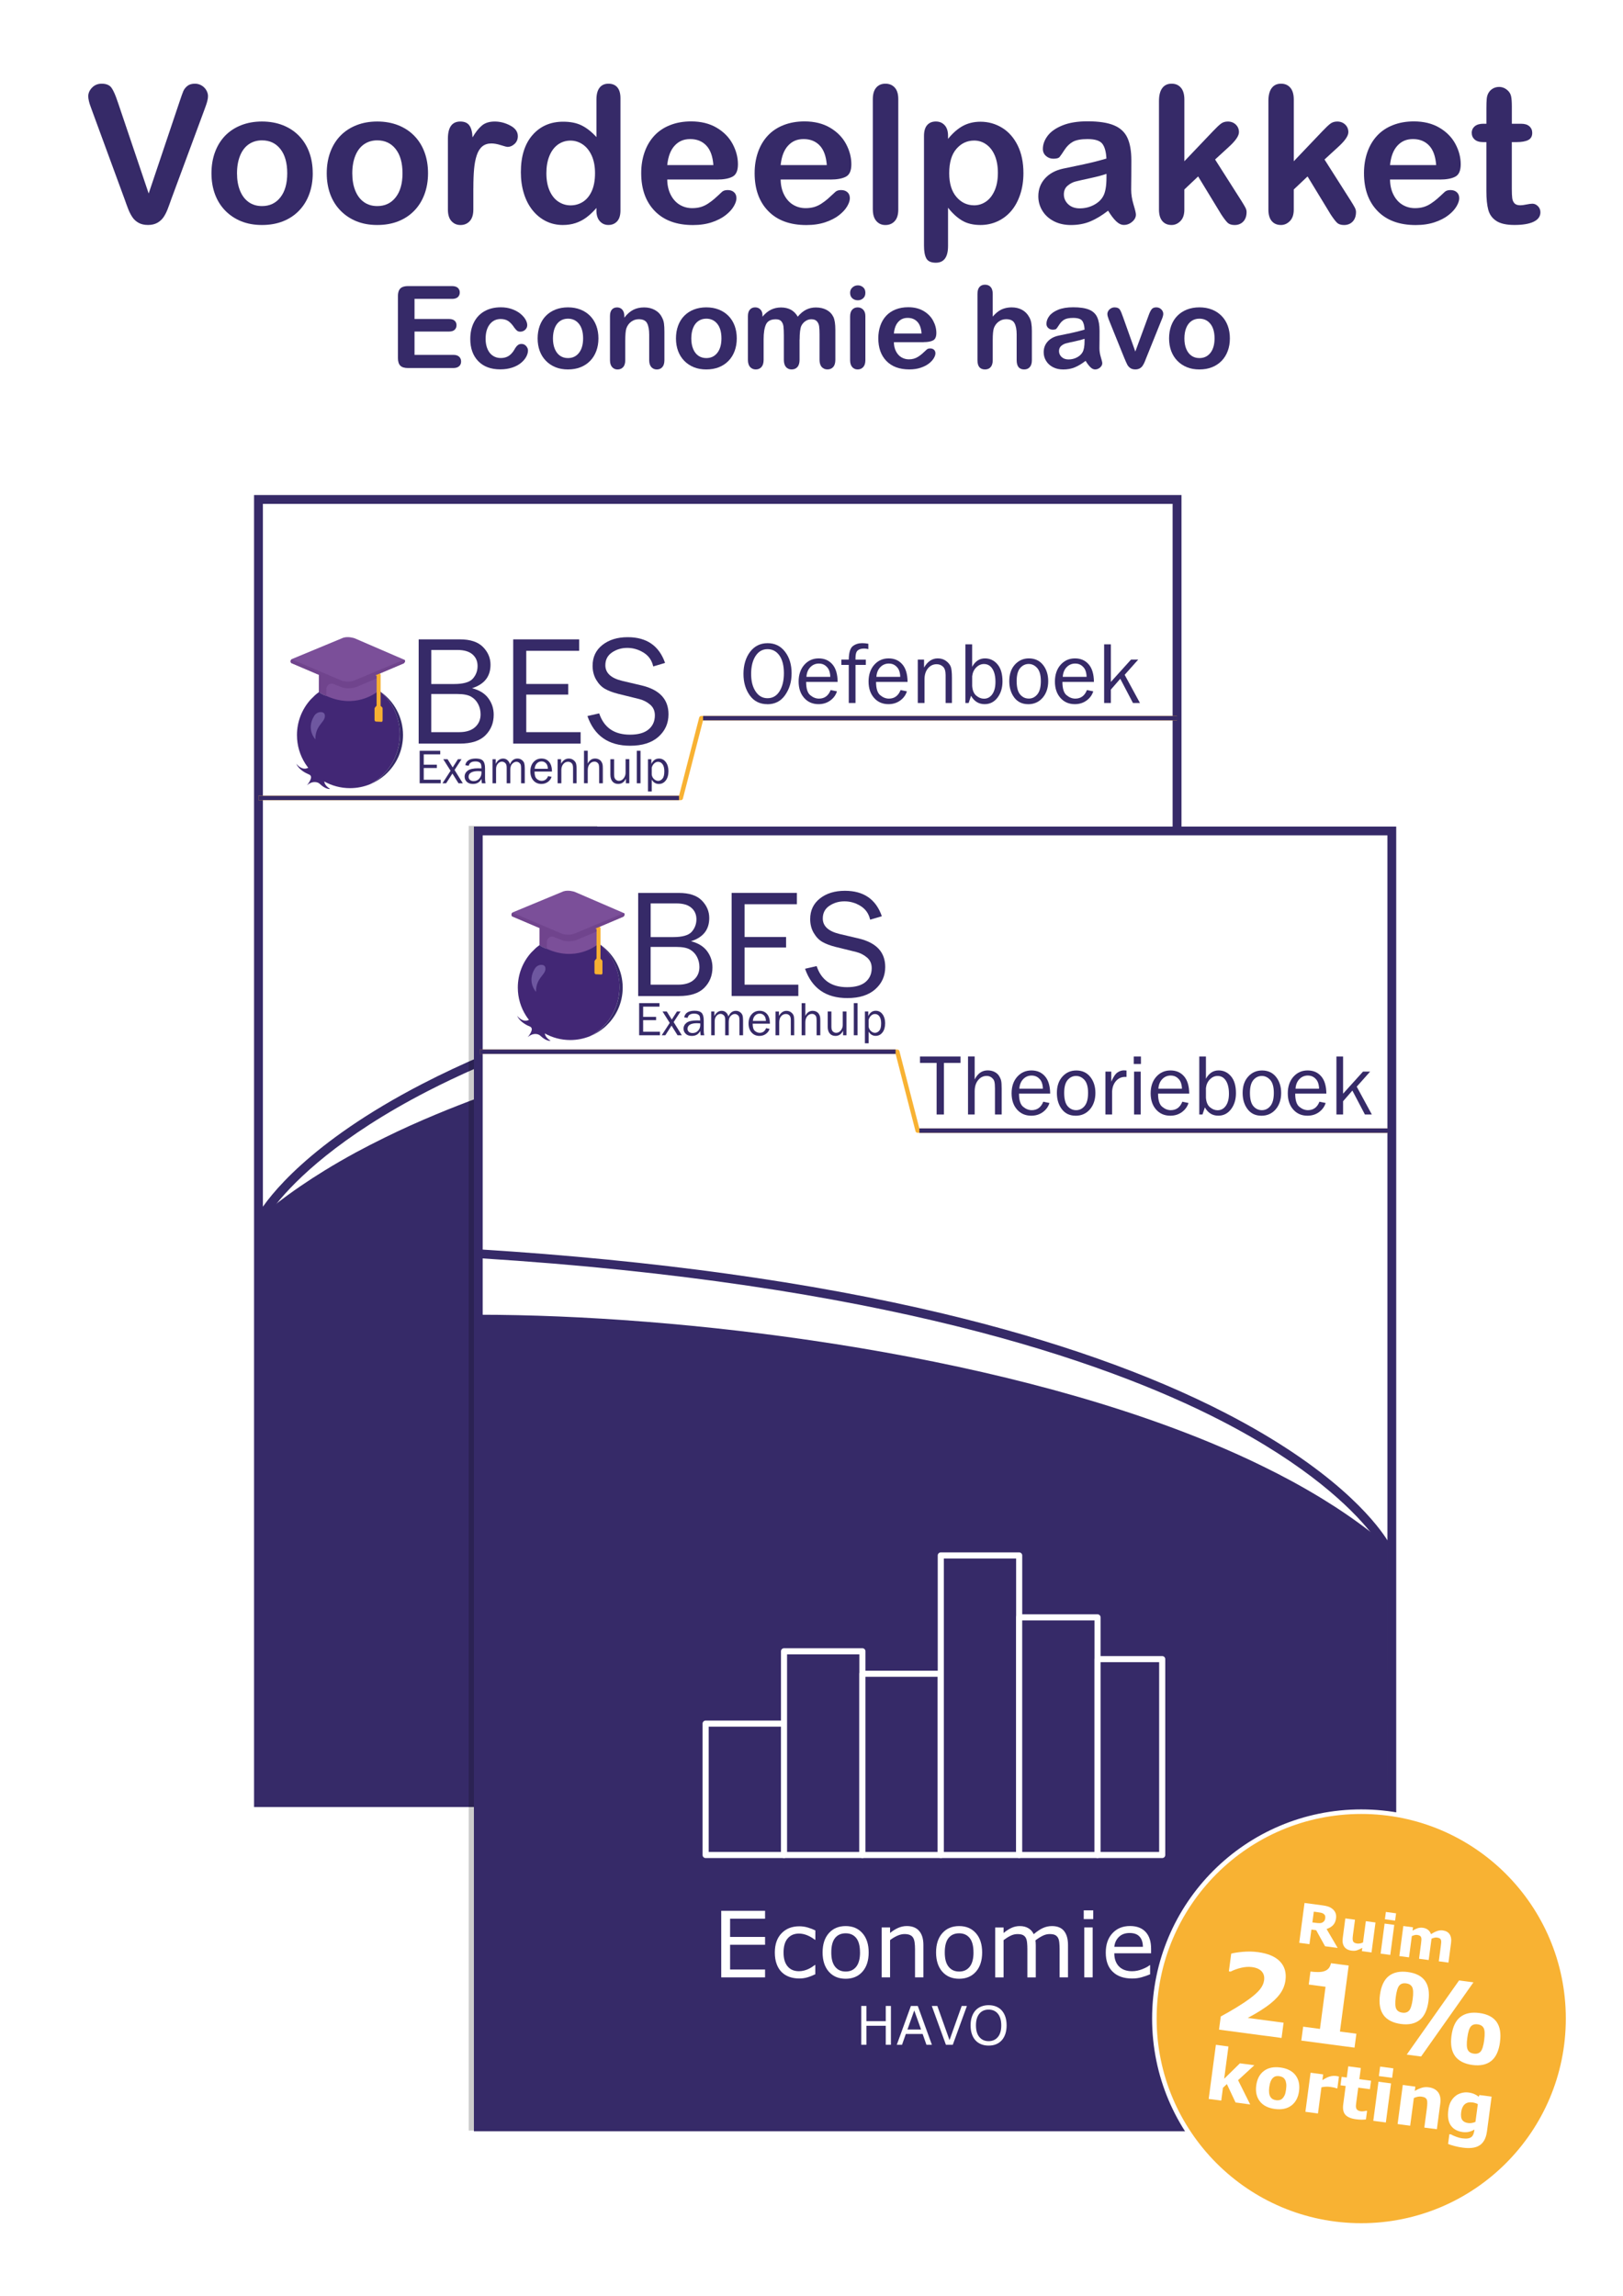 <svg xmlns="http://www.w3.org/2000/svg" id="Laag_1" viewBox="0 0 595.28 841.89"><defs><style> .cls-1 { fill: #6e57a0; } .cls-2 { stroke-width: 1.58px; } .cls-2, .cls-3, .cls-4, .cls-5, .cls-6 { stroke-miterlimit: 10; } .cls-2, .cls-3, .cls-5, .cls-6 { stroke: #362a68; } .cls-2, .cls-7, .cls-6 { fill: #fff; } .cls-8 { fill: #2e2142; } .cls-9 { stroke-width: 2.24px; } .cls-9, .cls-4 { stroke: #fff; } .cls-9, .cls-10 { fill: #362a68; } .cls-9, .cls-11, .cls-12 { stroke-linejoin: round; } .cls-3 { stroke-width: 1.62px; } .cls-3, .cls-5, .cls-11, .cls-12 { fill: none; } .cls-4 { fill: #f8b233; stroke-width: 1.67px; } .cls-13 { fill: #7b4f99; } .cls-5 { stroke-width: 1.62px; } .cls-14 { fill: #422775; } .cls-15 { fill: #70448d; } .cls-16 { fill: #f7b032; } .cls-17 { opacity: .2; } .cls-11 { stroke-width: 1.61px; } .cls-11, .cls-12 { stroke: #f8b233; } .cls-12 { stroke-width: 1.63px; } .cls-6 { stroke-width: 1.6px; } </style></defs><rect class="cls-7" x="0" width="595.28" height="841.89"></rect><rect class="cls-10" x="426.27" y="702.09" width="11.56" height="22.29"></rect><g><path class="cls-10" d="M43.18,37.36l11.35,33.6,11.38-33.84c.59-1.78,1.04-3.01,1.33-3.71.29-.69.79-1.32,1.47-1.88.68-.56,1.62-.84,2.8-.84.87,0,1.67.22,2.41.65.74.43,1.32,1.01,1.74,1.73s.63,1.44.63,2.17c0,.5-.07,1.04-.21,1.62s-.31,1.15-.51,1.71c-.21.56-.41,1.13-.62,1.73l-12.13,32.74c-.43,1.25-.87,2.44-1.3,3.57s-.93,2.12-1.5,2.97-1.33,1.56-2.27,2.1-2.1.82-3.47.82-2.52-.27-3.47-.8-1.71-1.24-2.29-2.12c-.58-.88-1.09-1.87-1.52-2.99-.43-1.12-.87-2.3-1.3-3.55l-11.93-32.47c-.21-.59-.42-1.17-.63-1.74-.22-.57-.4-1.18-.55-1.85-.15-.66-.22-1.22-.22-1.67,0-1.16.47-2.22,1.4-3.18s2.11-1.44,3.52-1.44c1.73,0,2.96.53,3.67,1.59.72,1.06,1.45,2.75,2.21,5.08Z"></path><path class="cls-10" d="M114.71,63.54c0,2.78-.43,5.34-1.3,7.69-.87,2.35-2.12,4.36-3.76,6.05-1.64,1.69-3.6,2.98-5.88,3.88s-4.84,1.35-7.69,1.35-5.37-.46-7.62-1.37-4.21-2.22-5.86-3.91c-1.65-1.7-2.9-3.7-3.76-6.02-.85-2.31-1.28-4.87-1.28-7.67s.43-5.41,1.3-7.76c.87-2.35,2.11-4.35,3.72-6.02,1.62-1.66,3.58-2.94,5.88-3.85,2.3-.9,4.84-1.35,7.62-1.35s5.39.46,7.69,1.37c2.3.91,4.27,2.21,5.91,3.9,1.64,1.69,2.89,3.69,3.74,6.02.86,2.32,1.28,4.89,1.28,7.69ZM105.35,63.54c0-3.81-.84-6.77-2.51-8.89-1.67-2.12-3.93-3.18-6.75-3.18-1.82,0-3.43.47-4.82,1.42-1.39.95-2.46,2.34-3.21,4.19s-1.13,4-1.13,6.46.37,4.57,1.11,6.39c.74,1.82,1.8,3.22,3.18,4.19,1.38.97,3,1.45,4.87,1.45,2.82,0,5.08-1.06,6.75-3.2,1.68-2.13,2.51-5.08,2.51-8.84Z"></path><path class="cls-10" d="M156.99,63.54c0,2.78-.43,5.34-1.3,7.69-.87,2.35-2.12,4.36-3.76,6.05-1.64,1.69-3.6,2.98-5.88,3.88-2.28.9-4.84,1.35-7.69,1.35s-5.37-.46-7.62-1.37-4.21-2.22-5.86-3.91c-1.65-1.7-2.9-3.7-3.76-6.02-.85-2.31-1.28-4.87-1.28-7.67s.43-5.41,1.3-7.76c.87-2.35,2.11-4.35,3.73-6.02,1.62-1.66,3.58-2.94,5.88-3.85,2.3-.9,4.84-1.35,7.62-1.35s5.39.46,7.69,1.37c2.3.91,4.27,2.21,5.91,3.9,1.64,1.69,2.89,3.69,3.74,6.02.86,2.32,1.28,4.89,1.28,7.69ZM147.63,63.54c0-3.81-.84-6.77-2.51-8.89-1.67-2.12-3.92-3.18-6.75-3.18-1.82,0-3.43.47-4.82,1.42-1.39.95-2.46,2.34-3.21,4.19s-1.13,4-1.13,6.46.37,4.57,1.11,6.39c.74,1.82,1.8,3.22,3.18,4.19,1.38.97,3,1.45,4.87,1.45,2.83,0,5.08-1.06,6.75-3.2,1.68-2.13,2.51-5.08,2.51-8.84Z"></path><path class="cls-10" d="M173.61,69.05v7.79c0,1.89-.45,3.31-1.33,4.26s-2.02,1.42-3.38,1.42-2.45-.48-3.32-1.44-1.3-2.37-1.3-4.24v-25.98c0-4.19,1.52-6.29,4.55-6.29,1.55,0,2.67.49,3.35,1.47.68.98,1.06,2.43,1.13,4.34,1.12-1.91,2.26-3.36,3.44-4.34,1.17-.98,2.74-1.47,4.7-1.47s3.86.49,5.71,1.47c1.85.98,2.77,2.28,2.77,3.9,0,1.14-.39,2.08-1.18,2.82-.79.74-1.64,1.11-2.55,1.11-.34,0-1.17-.21-2.48-.63-1.31-.42-2.47-.63-3.47-.63-1.37,0-2.48.36-3.35,1.08-.87.72-1.54,1.78-2.02,3.2-.48,1.41-.81,3.09-.99,5.04-.18,1.95-.27,4.32-.27,7.13Z"></path><path class="cls-10" d="M218.76,77.18v-.92c-1.25,1.44-2.49,2.6-3.71,3.5-1.22.9-2.54,1.58-3.96,2.05-1.43.47-2.98.7-4.67.7-2.23,0-4.3-.47-6.2-1.42-1.9-.95-3.55-2.3-4.94-4.05-1.39-1.75-2.44-3.82-3.16-6.19-.72-2.37-1.08-4.93-1.08-7.69,0-5.83,1.42-10.38,4.27-13.64,2.85-3.26,6.6-4.89,11.25-4.89,2.69,0,4.96.46,6.8,1.38s3.65,2.34,5.4,4.26v-13.77c0-1.91.38-3.36,1.15-4.34.76-.98,1.85-1.47,3.26-1.47s2.5.45,3.26,1.35c.76.9,1.14,2.23,1.14,3.98v41.15c0,1.78-.41,3.11-1.23,4s-1.88,1.33-3.18,1.33-2.33-.46-3.16-1.38-1.25-2.24-1.25-3.95ZM200.4,63.48c0,2.53.39,4.68,1.18,6.46.79,1.78,1.86,3.12,3.23,4.02,1.37.9,2.86,1.35,4.48,1.35s3.14-.43,4.49-1.28,2.44-2.16,3.25-3.93c.81-1.77,1.21-3.97,1.21-6.61,0-2.48-.41-4.62-1.21-6.41-.81-1.79-1.9-3.16-3.28-4.1-1.38-.95-2.89-1.42-4.53-1.42s-3.24.48-4.58,1.45c-1.35.97-2.39,2.36-3.13,4.17-.74,1.81-1.11,3.91-1.11,6.31Z"></path><path class="cls-10" d="M262.98,65.83h-18.25c.02,2.12.45,3.99,1.28,5.61.83,1.62,1.94,2.84,3.31,3.66s2.9,1.23,4.56,1.23c1.12,0,2.14-.13,3.06-.39.92-.26,1.82-.67,2.68-1.23.87-.56,1.66-1.16,2.39-1.79.73-.64,1.68-1.5,2.84-2.6.48-.41,1.16-.62,2.05-.62.96,0,1.73.26,2.32.79.59.52.89,1.26.89,2.22,0,.84-.33,1.83-.99,2.96s-1.66,2.21-2.99,3.25c-1.33,1.04-3.01,1.9-5.02,2.58-2.02.68-4.34,1.03-6.96,1.03-5.99,0-10.65-1.71-13.98-5.13-3.33-3.42-4.99-8.05-4.99-13.91,0-2.76.41-5.31,1.23-7.67s2.02-4.38,3.59-6.07c1.57-1.69,3.51-2.98,5.81-3.88,2.3-.9,4.85-1.35,7.66-1.35,3.65,0,6.77.77,9.38,2.31s4.56,3.53,5.86,5.96c1.3,2.44,1.95,4.92,1.95,7.45,0,2.35-.67,3.87-2.02,4.56-1.34.7-3.24,1.04-5.67,1.04ZM244.73,60.54h16.92c-.23-3.19-1.09-5.58-2.58-7.16-1.49-1.58-3.46-2.38-5.9-2.38s-4.23.8-5.72,2.41c-1.49,1.61-2.4,3.98-2.72,7.13Z"></path><path class="cls-10" d="M304.58,65.83h-18.25c.02,2.12.45,3.99,1.28,5.61.83,1.62,1.94,2.84,3.31,3.66s2.9,1.23,4.56,1.23c1.12,0,2.13-.13,3.06-.39.92-.26,1.82-.67,2.68-1.23.87-.56,1.66-1.16,2.39-1.79.73-.64,1.67-1.5,2.84-2.6.48-.41,1.16-.62,2.05-.62.96,0,1.73.26,2.32.79.59.52.89,1.26.89,2.22,0,.84-.33,1.83-.99,2.96-.66,1.13-1.66,2.21-2.99,3.25-1.33,1.04-3.01,1.9-5.02,2.58-2.02.68-4.34,1.03-6.96,1.03-5.99,0-10.65-1.71-13.98-5.13s-4.99-8.05-4.99-13.91c0-2.76.41-5.31,1.23-7.67s2.02-4.38,3.59-6.07c1.57-1.69,3.51-2.98,5.81-3.88,2.3-.9,4.85-1.35,7.66-1.35,3.64,0,6.77.77,9.38,2.31s4.56,3.53,5.86,5.96c1.3,2.44,1.95,4.92,1.95,7.45,0,2.35-.67,3.87-2.02,4.56-1.35.7-3.24,1.04-5.67,1.04ZM286.33,60.54h16.92c-.23-3.19-1.09-5.58-2.58-7.16-1.49-1.58-3.46-2.38-5.9-2.38s-4.23.8-5.72,2.41-2.4,3.98-2.72,7.13Z"></path><path class="cls-10" d="M320.13,76.84v-40.47c0-1.87.42-3.28,1.25-4.24s1.95-1.44,3.37-1.44,2.55.47,3.42,1.42c.87.95,1.3,2.36,1.3,4.26v40.47c0,1.89-.44,3.31-1.32,4.26s-2.01,1.42-3.4,1.42-2.48-.49-3.33-1.47c-.86-.98-1.28-2.38-1.28-4.2Z"></path><path class="cls-10" d="M347.72,49.8v1.13c1.75-2.16,3.58-3.75,5.47-4.77,1.89-1.01,4.03-1.52,6.43-1.52,2.87,0,5.51.74,7.93,2.22,2.41,1.48,4.32,3.65,5.72,6.49,1.4,2.85,2.1,6.22,2.1,10.12,0,2.87-.4,5.51-1.21,7.91-.81,2.4-1.92,4.42-3.33,6.05-1.41,1.63-3.08,2.88-5.01,3.76s-3.99,1.32-6.2,1.32c-2.67,0-4.91-.54-6.72-1.61-1.81-1.07-3.54-2.64-5.18-4.72v14.01c0,4.1-1.49,6.15-4.48,6.15-1.75,0-2.92-.53-3.49-1.59s-.85-2.6-.85-4.63v-40.26c0-1.78.39-3.1,1.16-3.98.77-.88,1.83-1.32,3.18-1.32s2.4.45,3.23,1.35c.83.9,1.25,2.19,1.25,3.88ZM366,63.37c0-2.46-.38-4.57-1.13-6.34-.75-1.77-1.79-3.12-3.13-4.07-1.33-.95-2.81-1.42-4.43-1.42-2.57,0-4.75,1.01-6.51,3.04-1.77,2.03-2.65,5.01-2.65,8.96,0,3.71.88,6.6,2.63,8.66,1.75,2.06,3.93,3.09,6.53,3.09,1.55,0,2.98-.45,4.31-1.35,1.32-.9,2.38-2.25,3.18-4.05.8-1.8,1.2-3.98,1.2-6.53Z"></path><path class="cls-10" d="M406.44,77.25c-2.26,1.75-4.44,3.07-6.55,3.95s-4.47,1.32-7.09,1.32c-2.39,0-4.49-.47-6.31-1.42-1.81-.95-3.21-2.23-4.19-3.85-.98-1.62-1.47-3.37-1.47-5.26,0-2.55.81-4.73,2.43-6.53,1.62-1.8,3.84-3.01,6.66-3.62.59-.14,2.06-.44,4.41-.92,2.35-.48,4.36-.92,6.03-1.32,1.68-.4,3.49-.88,5.45-1.45-.12-2.46-.61-4.27-1.49-5.42-.88-1.15-2.69-1.73-5.45-1.73-2.37,0-4.15.33-5.35.99-1.2.66-2.22,1.65-3.08,2.97-.85,1.32-1.46,2.19-1.81,2.61-.35.42-1.11.63-2.27.63-1.05,0-1.95-.34-2.72-1.01-.76-.67-1.14-1.53-1.14-2.58,0-1.64.58-3.24,1.74-4.79,1.16-1.55,2.97-2.83,5.44-3.83,2.46-1,5.53-1.5,9.19-1.5,4.1,0,7.33.48,9.67,1.45,2.35.97,4,2.5,4.97,4.6.97,2.1,1.45,4.88,1.45,8.34,0,2.19,0,4.04-.02,5.57-.01,1.53-.03,3.22-.05,5.09,0,1.75.29,3.58.87,5.49.58,1.9.87,3.13.87,3.67,0,.96-.45,1.83-1.35,2.61s-1.92,1.18-3.06,1.18c-.96,0-1.9-.45-2.84-1.35s-1.93-2.2-2.97-3.91ZM405.82,63.75c-1.37.5-3.36,1.03-5.96,1.59-2.61.56-4.42.97-5.42,1.23-1,.26-1.96.77-2.87,1.54-.91.76-1.37,1.83-1.37,3.2s.54,2.61,1.61,3.61c1.07.99,2.47,1.49,4.2,1.49,1.85,0,3.55-.4,5.11-1.21,1.56-.81,2.71-1.85,3.44-3.13.84-1.41,1.27-3.74,1.27-6.97v-1.33Z"></path><path class="cls-10" d="M447.69,78.24l-8.24-13.54-5.06,4.79v7.42c0,1.8-.47,3.18-1.42,4.15-.95.97-2.04,1.45-3.27,1.45-1.44,0-2.56-.48-3.38-1.44s-1.23-2.37-1.23-4.24v-39.79c0-2.07.4-3.65,1.2-4.73.8-1.08,1.94-1.62,3.42-1.62s2.57.49,3.42,1.47c.84.98,1.27,2.43,1.27,4.34v22.63l10.49-11.01c1.3-1.37,2.29-2.3,2.97-2.8.68-.5,1.51-.75,2.49-.75,1.16,0,2.13.37,2.91,1.11.77.74,1.16,1.67,1.16,2.79,0,1.37-1.27,3.19-3.79,5.47l-4.96,4.55,9.57,15.04c.71,1.12,1.21,1.97,1.52,2.55.31.58.46,1.13.46,1.66,0,1.48-.41,2.65-1.21,3.5-.81.85-1.88,1.28-3.2,1.28-1.14,0-2.02-.31-2.63-.92s-1.45-1.73-2.5-3.35Z"></path><path class="cls-10" d="M487.82,78.24l-8.24-13.54-5.06,4.79v7.42c0,1.8-.47,3.18-1.42,4.15-.95.97-2.04,1.45-3.27,1.45-1.44,0-2.56-.48-3.38-1.44s-1.23-2.37-1.23-4.24v-39.79c0-2.07.4-3.65,1.2-4.73.8-1.08,1.94-1.62,3.42-1.62s2.57.49,3.42,1.47c.84.98,1.27,2.43,1.27,4.34v22.63l10.49-11.01c1.3-1.37,2.29-2.3,2.97-2.8.68-.5,1.51-.75,2.49-.75,1.16,0,2.13.37,2.91,1.11.77.74,1.16,1.67,1.16,2.79,0,1.37-1.27,3.19-3.79,5.47l-4.96,4.55,9.57,15.04c.71,1.12,1.21,1.97,1.52,2.55.31.58.46,1.13.46,1.66,0,1.48-.41,2.65-1.21,3.5-.81.85-1.88,1.28-3.2,1.28-1.14,0-2.02-.31-2.63-.92s-1.45-1.73-2.5-3.35Z"></path><path class="cls-10" d="M528.08,65.83h-18.25c.02,2.12.45,3.99,1.28,5.61.83,1.62,1.94,2.84,3.31,3.66s2.9,1.23,4.56,1.23c1.12,0,2.14-.13,3.06-.39.92-.26,1.82-.67,2.68-1.23.87-.56,1.66-1.16,2.39-1.79.73-.64,1.68-1.5,2.84-2.6.48-.41,1.16-.62,2.05-.62.96,0,1.73.26,2.32.79.59.52.89,1.26.89,2.22,0,.84-.33,1.83-.99,2.96s-1.66,2.21-2.99,3.25c-1.33,1.04-3.01,1.9-5.02,2.58-2.02.68-4.34,1.03-6.96,1.03-5.99,0-10.65-1.71-13.98-5.13-3.33-3.42-4.99-8.05-4.99-13.91,0-2.76.41-5.31,1.23-7.67s2.02-4.38,3.59-6.07c1.57-1.69,3.51-2.98,5.81-3.88,2.3-.9,4.85-1.35,7.66-1.35,3.65,0,6.77.77,9.38,2.31s4.56,3.53,5.86,5.96c1.3,2.44,1.95,4.92,1.95,7.45,0,2.35-.67,3.87-2.02,4.56-1.34.7-3.24,1.04-5.67,1.04ZM509.83,60.54h16.92c-.23-3.19-1.09-5.58-2.58-7.16-1.49-1.58-3.46-2.38-5.9-2.38s-4.23.8-5.72,2.41c-1.49,1.61-2.4,3.98-2.72,7.13Z"></path><path class="cls-10" d="M544.15,45.39h1.03v-5.61c0-1.5.04-2.68.12-3.54s.3-1.59.67-2.2c.36-.64.89-1.16,1.57-1.56.68-.4,1.45-.6,2.29-.6,1.19,0,2.26.44,3.21,1.33.64.59,1.04,1.32,1.21,2.17.17.85.26,2.07.26,3.64v6.36h3.42c1.32,0,2.33.31,3.02.94.7.63,1.04,1.43,1.04,2.41,0,1.25-.5,2.13-1.49,2.63-.99.5-2.41.75-4.26.75h-1.74v17.16c0,1.46.05,2.58.15,3.37.1.79.38,1.42.82,1.91.45.49,1.17.73,2.17.73.55,0,1.29-.1,2.22-.29.93-.19,1.66-.29,2.19-.29.75,0,1.43.3,2.03.91.6.6.91,1.35.91,2.24,0,1.5-.82,2.65-2.46,3.45s-4,1.2-7.07,1.2c-2.92,0-5.13-.49-6.63-1.47s-2.49-2.34-2.96-4.07c-.47-1.73-.7-4.04-.7-6.94v-17.91h-1.23c-1.34,0-2.37-.32-3.08-.96-.71-.64-1.06-1.45-1.06-2.43s.37-1.78,1.11-2.41c.74-.63,1.82-.94,3.23-.94Z"></path></g><g><path class="cls-10" d="M165.76,109.6h-13.72v7.38h12.63c.93,0,1.62.21,2.08.63s.69.97.69,1.65-.23,1.24-.68,1.67-1.15.65-2.09.65h-12.63v8.55h14.19c.96,0,1.68.22,2.16.67s.73,1.04.73,1.77-.24,1.29-.73,1.73-1.21.67-2.16.67h-16.55c-1.33,0-2.28-.29-2.86-.88s-.87-1.54-.87-2.85v-22.6c0-.88.13-1.59.39-2.14s.67-.96,1.22-1.21c.55-.25,1.26-.38,2.12-.38h16.08c.97,0,1.69.22,2.16.65.47.43.71.99.71,1.69s-.24,1.28-.71,1.71c-.47.43-1.19.65-2.16.65Z"></path><path class="cls-10" d="M193.65,128.55c0,.7-.21,1.44-.62,2.24-.42.79-1.05,1.55-1.91,2.27s-1.93,1.3-3.23,1.73-2.76.66-4.39.66c-3.46,0-6.16-1.01-8.1-3.02s-2.91-4.72-2.91-8.11c0-2.3.44-4.33,1.33-6.09s2.17-3.13,3.86-4.09,3.69-1.45,6.03-1.45c1.45,0,2.78.21,3.99.64,1.21.42,2.23.97,3.08,1.64.84.67,1.48,1.38,1.93,2.14.44.76.67,1.47.67,2.12s-.25,1.24-.75,1.7c-.5.46-1.1.7-1.82.7-.46,0-.85-.12-1.16-.36-.31-.24-.65-.63-1.04-1.16-.68-1.04-1.4-1.82-2.14-2.34-.75-.52-1.69-.78-2.84-.78-1.65,0-2.99.65-4,1.94s-1.52,3.06-1.52,5.3c0,1.05.13,2.02.39,2.9s.64,1.63,1.13,2.26,1.09,1.09,1.78,1.42,1.46.48,2.3.48c1.12,0,2.08-.26,2.88-.78.8-.52,1.51-1.31,2.12-2.38.34-.63.71-1.12,1.11-1.48s.88-.53,1.46-.53c.68,0,1.25.26,1.7.78s.68,1.07.68,1.66Z"></path><path class="cls-10" d="M219.49,124.1c0,1.67-.26,3.21-.78,4.61s-1.27,2.62-2.26,3.63-2.16,1.79-3.53,2.33-2.91.81-4.61.81-3.22-.27-4.57-.82-2.53-1.33-3.52-2.35c-.99-1.02-1.74-2.22-2.26-3.61-.51-1.39-.77-2.92-.77-4.6s.26-3.25.78-4.66,1.26-2.61,2.24-3.61,2.15-1.77,3.53-2.31,2.91-.81,4.57-.81,3.23.27,4.61.82,2.56,1.33,3.55,2.34,1.73,2.21,2.25,3.61c.51,1.39.77,2.93.77,4.61ZM213.87,124.1c0-2.28-.5-4.06-1.51-5.33-1.01-1.27-2.36-1.91-4.05-1.91-1.09,0-2.06.28-2.89.85s-1.48,1.4-1.93,2.51-.68,2.4-.68,3.88.22,2.74.67,3.83,1.08,1.93,1.91,2.51c.83.58,1.8.87,2.92.87,1.7,0,3.04-.64,4.05-1.92,1-1.28,1.51-3.05,1.51-5.3Z"></path><path class="cls-10" d="M228.99,115.82v.68c.98-1.3,2.06-2.25,3.23-2.86,1.17-.61,2.51-.91,4.03-.91s2.8.32,3.96.96,2.03,1.55,2.6,2.73c.37.68.61,1.42.72,2.21s.16,1.8.16,3.04v10.42c0,1.12-.26,1.97-.77,2.54-.51.57-1.18.86-2,.86s-1.51-.29-2.03-.88-.78-1.43-.78-2.52v-9.33c0-1.85-.26-3.26-.77-4.23-.51-.98-1.53-1.47-3.07-1.47-1,0-1.91.3-2.73.89s-1.42,1.41-1.8,2.45c-.27.83-.41,2.39-.41,4.68v7.01c0,1.13-.26,1.99-.79,2.55-.53.57-1.21.85-2.04.85s-1.47-.29-1.99-.88-.78-1.43-.78-2.52v-16.18c0-1.07.23-1.86.7-2.39s1.1-.79,1.91-.79c.49,0,.94.12,1.33.35s.71.58.95,1.05c.24.46.36,1.03.36,1.7Z"></path><path class="cls-10" d="M270.23,124.1c0,1.67-.26,3.21-.78,4.61s-1.27,2.62-2.26,3.63-2.16,1.79-3.53,2.33-2.91.81-4.61.81-3.22-.27-4.57-.82-2.53-1.33-3.52-2.35c-.99-1.02-1.74-2.22-2.26-3.61-.51-1.39-.77-2.92-.77-4.6s.26-3.25.78-4.66,1.26-2.61,2.24-3.61,2.15-1.77,3.53-2.31,2.91-.81,4.57-.81,3.23.27,4.61.82,2.56,1.33,3.55,2.34,1.73,2.21,2.25,3.61c.51,1.39.77,2.93.77,4.61ZM264.61,124.1c0-2.28-.5-4.06-1.51-5.33-1.01-1.27-2.36-1.91-4.05-1.91-1.09,0-2.06.28-2.89.85s-1.48,1.4-1.93,2.51-.68,2.4-.68,3.88.22,2.74.67,3.83,1.08,1.93,1.91,2.51c.83.58,1.8.87,2.92.87,1.7,0,3.04-.64,4.05-1.92,1-1.28,1.51-3.05,1.51-5.3Z"></path><path class="cls-10" d="M293.26,124.51v7.44c0,1.18-.27,2.06-.8,2.65s-1.24.88-2.11.88-1.54-.29-2.06-.88-.79-1.47-.79-2.65v-8.92c0-1.41-.05-2.5-.14-3.28s-.36-1.42-.78-1.92-1.09-.75-2.01-.75c-1.83,0-3.04.63-3.62,1.89s-.87,3.06-.87,5.41v7.57c0,1.16-.26,2.04-.79,2.64-.53.59-1.22.89-2.08.89s-1.54-.3-2.08-.89-.81-1.47-.81-2.64v-16.02c0-1.05.24-1.85.73-2.4s1.12-.82,1.92-.82,1.4.26,1.92.77c.51.51.77,1.22.77,2.12v.53c.97-1.16,2.01-2.02,3.12-2.56s2.34-.82,3.69-.82,2.62.28,3.63.84,1.85,1.41,2.5,2.54c.94-1.15,1.96-2,3.04-2.55s2.28-.83,3.59-.83c1.53,0,2.85.3,3.96.9s1.93,1.46,2.48,2.58c.48,1.01.72,2.6.72,4.78v10.93c0,1.18-.27,2.06-.8,2.65s-1.24.88-2.11.88-1.54-.3-2.08-.89-.81-1.47-.81-2.64v-9.41c0-1.2-.05-2.17-.15-2.89-.1-.72-.38-1.33-.83-1.83s-1.13-.74-2.05-.74c-.74,0-1.44.22-2.1.66s-1.18,1.03-1.55,1.76c-.41.94-.62,2.61-.62,5Z"></path><path class="cls-10" d="M314.63,110.12c-.78,0-1.45-.24-2-.72-.55-.48-.83-1.16-.83-2.03,0-.79.28-1.45.85-1.96s1.23-.77,1.98-.77,1.37.23,1.93.7.84,1.14.84,2.03-.27,1.53-.82,2.02-1.2.73-1.95.73ZM317.4,115.9v16.18c0,1.12-.27,1.97-.8,2.54s-1.21.86-2.03.86-1.49-.29-2-.88c-.51-.59-.77-1.43-.77-2.52v-16.02c0-1.11.26-1.94.77-2.5.51-.56,1.18-.84,2-.84s1.5.28,2.03.84.8,1.34.8,2.34Z"></path><path class="cls-10" d="M338.81,125.48h-10.95c.01,1.27.27,2.39.77,3.36s1.16,1.7,1.99,2.19c.83.49,1.74.74,2.74.74.67,0,1.28-.08,1.83-.24.55-.16,1.09-.4,1.61-.74s1-.69,1.44-1.08,1-.9,1.7-1.56c.29-.25.7-.37,1.23-.37.57,0,1.04.16,1.39.47s.53.76.53,1.33c0,.51-.2,1.1-.59,1.77s-1,1.33-1.79,1.95c-.8.62-1.8,1.14-3.02,1.55-1.21.41-2.6.62-4.17.62-3.6,0-6.39-1.03-8.39-3.08s-2.99-4.83-2.99-8.35c0-1.65.25-3.19.74-4.6s1.21-2.63,2.15-3.64,2.11-1.79,3.49-2.33,2.91-.81,4.59-.81c2.19,0,4.06.46,5.63,1.38,1.56.92,2.74,2.12,3.52,3.58s1.17,2.95,1.17,4.47c0,1.41-.4,2.32-1.21,2.74s-1.94.63-3.4.63ZM327.86,122.3h10.15c-.14-1.91-.65-3.35-1.55-4.3s-2.07-1.43-3.54-1.43-2.54.48-3.44,1.45-1.44,2.39-1.63,4.28Z"></path><path class="cls-10" d="M364.11,107.8v8.31c.71-.82,1.4-1.47,2.08-1.95.68-.48,1.42-.84,2.25-1.08s1.7-.36,2.65-.36c1.42,0,2.68.3,3.78.9s1.97,1.48,2.59,2.62c.4.67.66,1.42.8,2.25s.21,1.78.21,2.86v10.73c0,1.12-.26,1.97-.77,2.54-.51.57-1.19.86-2.04.86-1.85,0-2.77-1.13-2.77-3.4v-9.45c0-1.79-.27-3.17-.8-4.13s-1.54-1.45-3.04-1.45c-1,0-1.9.28-2.7.85-.8.57-1.4,1.34-1.79,2.33-.3.83-.45,2.32-.45,4.45v7.4c0,1.11-.25,1.95-.75,2.53-.5.58-1.19.87-2.08.87-1.85,0-2.77-1.13-2.77-3.4v-24.28c0-1.13.24-1.99.73-2.55s1.17-.85,2.04-.85,1.58.29,2.08.86c.5.57.75,1.42.75,2.54Z"></path><path class="cls-10" d="M398.16,132.33c-1.35,1.05-2.66,1.84-3.93,2.37-1.27.53-2.68.79-4.26.79-1.44,0-2.7-.28-3.78-.85-1.09-.57-1.92-1.34-2.51-2.31s-.88-2.02-.88-3.16c0-1.53.49-2.84,1.46-3.92s2.3-1.8,4-2.17c.36-.08,1.24-.27,2.65-.55s2.61-.55,3.62-.79c1-.24,2.09-.53,3.27-.87-.07-1.48-.37-2.56-.89-3.25-.53-.69-1.62-1.04-3.27-1.04-1.42,0-2.49.2-3.21.59-.72.4-1.33.99-1.85,1.78-.51.79-.88,1.32-1.09,1.57s-.67.38-1.36.38c-.63,0-1.17-.2-1.63-.6s-.69-.92-.69-1.55c0-.98.35-1.94,1.05-2.87s1.78-1.7,3.26-2.3,3.32-.9,5.52-.9c2.46,0,4.4.29,5.8.87s2.4,1.5,2.98,2.76.87,2.93.87,5c0,1.31,0,2.43-.01,3.34s-.02,1.93-.03,3.06c0,1.05.17,2.15.52,3.29.35,1.14.52,1.88.52,2.2,0,.57-.27,1.1-.81,1.57s-1.15.71-1.83.71c-.57,0-1.14-.27-1.7-.81s-1.16-1.32-1.78-2.35ZM397.79,124.23c-.82.3-2.01.62-3.58.95s-2.65.58-3.25.74-1.18.46-1.72.92-.82,1.1-.82,1.92.32,1.57.96,2.16,1.48.89,2.52.89c1.11,0,2.13-.24,3.07-.73.94-.49,1.62-1.11,2.06-1.88.51-.85.76-2.24.76-4.18v-.8Z"></path><path class="cls-10" d="M411.88,116.21l4.53,12.71,4.88-13.27c.38-1.07.76-1.82,1.13-2.27s.93-.67,1.68-.67c.71,0,1.32.24,1.81.72s.75,1.03.75,1.66c0,.25-.04.53-.13.86s-.19.64-.31.92c-.12.29-.25.62-.4.98l-5.37,13.33c-.15.38-.35.87-.58,1.46-.24.59-.51,1.09-.8,1.51s-.66.74-1.09.97c-.43.23-.95.35-1.57.35-.79,0-1.42-.18-1.9-.54-.47-.36-.82-.76-1.04-1.19-.23-.43-.61-1.28-1.14-2.55l-5.33-13.19c-.12-.33-.25-.66-.38-.98-.13-.33-.24-.66-.33-1-.09-.34-.13-.64-.13-.88,0-.38.12-.76.35-1.14s.55-.68.96-.92.85-.36,1.33-.36c.93,0,1.57.27,1.92.8.35.53.73,1.43,1.16,2.69Z"></path><path class="cls-10" d="M451.09,124.1c0,1.67-.26,3.21-.78,4.61s-1.27,2.62-2.26,3.63-2.16,1.79-3.53,2.33-2.91.81-4.61.81-3.22-.27-4.57-.82-2.53-1.33-3.52-2.35c-.99-1.02-1.74-2.22-2.26-3.61-.51-1.39-.77-2.92-.77-4.6s.26-3.25.78-4.66,1.26-2.61,2.24-3.61,2.15-1.77,3.53-2.31,2.91-.81,4.57-.81,3.23.27,4.61.82,2.56,1.33,3.55,2.34,1.73,2.21,2.25,3.61c.51,1.39.77,2.93.77,4.61ZM445.47,124.1c0-2.28-.5-4.06-1.51-5.33-1.01-1.27-2.36-1.91-4.05-1.91-1.09,0-2.06.28-2.89.85s-1.48,1.4-1.93,2.51-.68,2.4-.68,3.88.22,2.74.67,3.83,1.08,1.93,1.91,2.51c.83.58,1.8.87,2.92.87,1.7,0,3.04-.64,4.05-1.92,1-1.28,1.51-3.05,1.51-5.3Z"></path></g><g><g><rect class="cls-7" x="94.8" y="183.16" width="336.92" height="477.87"></rect><path class="cls-10" d="M430.09,184.78v474.63H96.42V184.78h333.68M433.33,181.54H93.18v481.11h340.16V181.54h0Z"></path></g><path class="cls-10" d="M431.69,360.9v300.92H94.87l.02-209.87v-5.26c2.14-1.84,4.35-3.64,6.64-5.41,5.46-4.23,11.35-8.25,17.59-12.09,3.66-2.25,7.47-4.44,11.39-6.58,3.49-1.89,7.08-3.72,10.75-5.52,6.03-2.97,12.29-5.78,18.75-8.47,83.18-34.65,198.59-47.69,271.69-47.73Z"></path><path class="cls-10" d="M101.53,441.28c-.61.75-1.14,1.44-1.61,2.07,14.2-6.29,56.35-24.13,110.27-39.51,39.02-11.14,76.5-18.83,111.39-22.87,40.36-4.67,77.35-4.45,110.11.66v3.31c-76.07-11.99-161.5,5.18-220.61,22.04-66.17,18.88-114.47,41.43-114.95,41.66l-1.25-1.28v-2.52c3.51-5.7,18.08-25.71,60.09-47.41,28.44-14.7,63.68-27.12,104.73-36.93,49.25-11.77,107.08-19.78,171.99-23.85v3.28c-148.28,9.31-231.15,37.73-274.73,60.14-32.5,16.72-48.47,32.61-55.43,41.21Z"></path><g><path class="cls-10" d="M281.46,258.23c-2.76,0-4.91-1.07-6.46-3.22-1.54-2.15-2.31-4.78-2.31-7.9s.81-5.95,2.42-8.07c1.62-2.12,3.76-3.18,6.43-3.18s4.79,1.04,6.39,3.13c1.61,2.09,2.41,4.72,2.41,7.89s-.78,5.7-2.34,7.97c-1.56,2.26-3.74,3.4-6.54,3.4ZM281.52,256.04c1.88,0,3.35-.86,4.41-2.57,1.06-1.71,1.59-3.92,1.59-6.62s-.55-4.93-1.65-6.48c-1.1-1.54-2.55-2.32-4.37-2.32s-3.3.84-4.38,2.51c-1.08,1.67-1.62,3.86-1.62,6.56s.54,4.78,1.64,6.44c1.09,1.66,2.55,2.48,4.38,2.48Z"></path><path class="cls-10" d="M304.68,253.05l2.3.47c-.42,1.36-1.24,2.48-2.46,3.37s-2.65,1.33-4.3,1.33c-2.17,0-3.93-.76-5.28-2.29s-2.02-3.53-2.02-6.01.7-4.58,2.09-6.14,3.15-2.34,5.26-2.34,3.75.72,5.02,2.16c1.26,1.44,1.91,3.59,1.94,6.46h-11.56c0,2.4.5,4.03,1.51,4.87s2.07,1.26,3.2,1.26c2.03,0,3.45-1.04,4.28-3.13ZM304.53,248.21c-.02-.89-.17-1.69-.44-2.38-.27-.69-.74-1.28-1.39-1.77-.65-.49-1.43-.73-2.35-.73-1.23,0-2.27.44-3.13,1.32-.86.88-1.34,2.07-1.44,3.56h8.74Z"></path><path class="cls-10" d="M317.56,241.88v1.94h-3.78v13.97h-2.47v-13.97h-2.71v-1.94h2.71c.04-2.55.53-4.19,1.47-4.93.94-.73,2.09-1.1,3.44-1.1.66,0,1.42.07,2.27.22v1.97c-.54-.14-1.04-.21-1.53-.21-1.08,0-1.88.24-2.4.72-.52.48-.78,1.37-.78,2.69v.65h3.78Z"></path><path class="cls-10" d="M330.33,253.05l2.3.47c-.42,1.36-1.24,2.48-2.46,3.37s-2.65,1.33-4.3,1.33c-2.17,0-3.93-.76-5.28-2.29s-2.02-3.53-2.02-6.01.7-4.58,2.09-6.14,3.15-2.34,5.26-2.34,3.75.72,5.02,2.16c1.26,1.44,1.91,3.59,1.94,6.46h-11.56c0,2.4.5,4.03,1.51,4.87s2.07,1.26,3.2,1.26c2.03,0,3.45-1.04,4.28-3.13ZM330.19,248.21c-.02-.89-.17-1.69-.44-2.38-.27-.69-.74-1.28-1.39-1.77-.65-.49-1.43-.73-2.35-.73-1.23,0-2.27.44-3.13,1.32-.86.88-1.34,2.07-1.44,3.56h8.74Z"></path><path class="cls-10" d="M349.15,257.79h-2.32v-10.22c0-1.47-.32-2.5-.96-3.1-.64-.6-1.42-.9-2.33-.9-1.26,0-2.32.5-3.17,1.51s-1.28,2.34-1.28,3.98v8.73h-2.47v-15.91h2.3v2.93c1.29-2.25,2.97-3.37,5.02-3.37,1.19,0,2.2.31,3.03.92.83.61,1.41,1.3,1.72,2.07s.46,2.15.46,4.16v9.2Z"></path><path class="cls-10" d="M355.29,257.79h-1.2v-21.5h2.47v8.24c1.13-2.06,2.7-3.09,4.69-3.09,1.83,0,3.36.72,4.59,2.16,1.23,1.44,1.85,3.53,1.85,6.27,0,2.37-.61,4.35-1.82,5.95s-2.79,2.4-4.73,2.4c-2.16,0-3.82-1.02-4.98-3.07l-.88,2.63ZM356.57,251.55c.12,1.63.62,2.82,1.51,3.56.89.74,1.83,1.11,2.82,1.11,1.26,0,2.28-.55,3.05-1.64.77-1.09,1.16-2.59,1.16-4.49,0-2.05-.37-3.66-1.12-4.83-.75-1.17-1.78-1.76-3.11-1.76-1.04,0-1.98.42-2.82,1.25-.84.83-1.33,1.91-1.49,3.24v3.57Z"></path><path class="cls-10" d="M377.12,258.23c-2.18,0-3.89-.81-5.11-2.43-1.22-1.62-1.83-3.63-1.83-6.02,0-2.53.69-4.56,2.06-6.07,1.38-1.51,3.09-2.27,5.13-2.27,2.19,0,3.92.8,5.19,2.39,1.26,1.59,1.9,3.58,1.9,5.97s-.68,4.51-2.05,6.08c-1.37,1.57-3.13,2.36-5.29,2.36ZM377.31,256.18c1.26,0,2.32-.52,3.17-1.56s1.28-2.66,1.28-4.85-.45-3.8-1.34-4.8-1.94-1.49-3.13-1.49-2.27.5-3.12,1.5-1.28,2.59-1.28,4.76c0,2.3.42,3.94,1.28,4.94s1.9,1.49,3.15,1.49Z"></path><path class="cls-10" d="M398.68,253.05l2.3.47c-.42,1.36-1.24,2.48-2.46,3.37s-2.65,1.33-4.3,1.33c-2.17,0-3.93-.76-5.28-2.29s-2.02-3.53-2.02-6.01.7-4.58,2.09-6.14,3.15-2.34,5.26-2.34,3.75.72,5.02,2.16c1.26,1.44,1.91,3.59,1.94,6.46h-11.56c0,2.4.5,4.03,1.51,4.87s2.07,1.26,3.2,1.26c2.03,0,3.45-1.04,4.28-3.13ZM398.54,248.21c-.02-.89-.17-1.69-.44-2.38-.27-.69-.74-1.28-1.39-1.77-.65-.49-1.43-.73-2.35-.73-1.23,0-2.27.44-3.13,1.32-.86.88-1.34,2.07-1.44,3.56h8.74Z"></path><path class="cls-10" d="M418.1,257.79h-2.56l-4.65-8.88-3.45,3.97v4.91h-2.47v-21.5h2.47v13.78l7.39-8.19h2.64l-4.97,5.58,5.6,10.32Z"></path></g><polyline class="cls-12" points="431.69 263.36 257.23 263.36 249.69 292.62 94.84 292.62"></polyline><line class="cls-2" x1="249.04" y1="292.62" x2="94.84" y2="292.62"></line><line class="cls-6" x1="431.69" y1="263.36" x2="257.87" y2="263.36"></line><g><path class="cls-10" d="M153.56,272.69v-38.23h15.12c3.81,0,6.63.93,8.47,2.8,1.84,1.87,2.76,4.03,2.76,6.49,0,4.33-2.26,7.2-6.78,8.62,2.69.69,4.69,1.92,5.99,3.7,1.31,1.77,1.96,3.78,1.96,6.03,0,3.01-1.01,5.53-3.04,7.55-2.03,2.03-5.15,3.04-9.37,3.04h-15.12ZM158.18,250.84h8.32c3.45,0,5.76-.66,6.92-1.97,1.16-1.32,1.74-2.86,1.74-4.64s-.62-3.17-1.86-4.26c-1.24-1.08-3.09-1.62-5.56-1.62h-9.55v12.49ZM158.18,268.49h10.25c2.5,0,4.43-.61,5.8-1.82,1.36-1.21,2.04-2.79,2.04-4.73,0-1.36-.31-2.63-.92-3.79-.62-1.17-1.48-2.07-2.61-2.7-1.12-.63-2.79-.95-5.01-.95h-9.55v14Z"></path><path class="cls-10" d="M212.96,268.49v4.2h-24.73v-38.23h24.2v4.2h-19.41v12.16h15.4v3.89h-15.4v13.78h19.94Z"></path><path class="cls-10" d="M215.46,262.58l4.31-.98c1.74,5.21,5.5,7.81,11.29,7.81,3.03,0,5.3-.64,6.83-1.93,1.53-1.28,2.3-3,2.3-5.16,0-1.63-.58-2.94-1.75-3.94-1.17-.99-2.52-1.68-4.05-2.05l-7.65-1.89c-1.98-.5-3.6-1.12-4.86-1.84-1.26-.72-2.33-1.83-3.21-3.32-.88-1.5-1.32-3.21-1.32-5.13,0-3.2,1.2-5.75,3.61-7.64,2.41-1.9,5.5-2.85,9.27-2.85,6.95,0,11.51,3.15,13.7,9.44l-4.34,1.29c-.5-2.24-1.69-3.94-3.56-5.08-1.87-1.15-3.86-1.72-5.96-1.72s-3.95.55-5.59,1.66c-1.63,1.11-2.45,2.67-2.45,4.7,0,2.83,2.07,4.75,6.21,5.74l7.15,1.68c6.54,1.57,9.8,5.09,9.8,10.56,0,3.31-1.23,6.06-3.68,8.25-2.46,2.19-5.91,3.29-10.38,3.29-7.92,0-13.15-3.63-15.68-10.9Z"></path></g><g><path class="cls-10" d="M161.63,285.93v1.31h-7.71v-11.92h7.55v1.31h-6.05v3.79h4.8v1.21h-4.8v4.3h6.22Z"></path><path class="cls-10" d="M169.75,287.24h-1.58l-2.24-3.58-2.3,3.58h-1.34l2.97-4.59-2.68-4.24h1.58l1.87,3.01,1.93-3.01h1.32l-2.56,3.95,3.03,4.87Z"></path><path class="cls-10" d="M178.08,287.24h-1.35c-.05-.28-.1-.81-.16-1.59-.61,1.22-1.64,1.83-3.09,1.83-.99,0-1.75-.26-2.28-.79s-.79-1.15-.79-1.89c0-.89.38-1.63,1.14-2.2.76-.57,2.04-.86,3.86-.86.25,0,.63.01,1.17.04,0-.7-.05-1.2-.16-1.52-.11-.31-.34-.56-.69-.75-.35-.19-.81-.28-1.38-.28-1.39,0-2.2.53-2.43,1.59l-1.27-.22c.31-1.62,1.61-2.44,3.9-2.44,1.22,0,2.08.27,2.59.81.51.54.76,1.47.76,2.8v3.75c0,.62.06,1.19.18,1.71ZM176.57,282.83c-.56-.03-.98-.05-1.28-.05-1.08,0-1.92.18-2.52.53s-.9.88-.9,1.56c0,.43.16.8.48,1.1s.79.46,1.4.46c.83,0,1.51-.3,2.04-.9.53-.6.8-1.31.8-2.12,0-.16,0-.36-.03-.58Z"></path><path class="cls-10" d="M192.46,287.24h-1.34v-5.49c0-.56-.04-.99-.12-1.27-.08-.28-.27-.54-.57-.78s-.64-.35-1.02-.35c-.52,0-1.03.24-1.51.72-.49.48-.73,1.21-.73,2.2v4.97h-1.33v-5.81c0-.77-.18-1.32-.55-1.64s-.76-.48-1.17-.48c-.58,0-1.09.25-1.52.75-.43.5-.65,1.14-.65,1.9v5.28h-1.31v-8.82h1.18v1.69c.66-1.29,1.56-1.94,2.72-1.94.63,0,1.17.21,1.62.62s.73.91.86,1.49c.61-1.41,1.53-2.11,2.79-2.11.6,0,1.12.17,1.58.52s.75.74.88,1.18.21,1.07.21,1.88v5.49Z"></path><path class="cls-10" d="M201.03,284.61l1.28.26c-.23.75-.69,1.38-1.36,1.87-.68.49-1.47.74-2.38.74-1.21,0-2.18-.42-2.93-1.27-.75-.85-1.12-1.96-1.12-3.34s.39-2.54,1.16-3.41c.77-.87,1.75-1.3,2.92-1.3s2.08.4,2.78,1.2c.7.8,1.06,1.99,1.08,3.58h-6.41c0,1.33.28,2.23.84,2.7.56.47,1.15.7,1.77.7,1.12,0,1.92-.58,2.38-1.74ZM200.95,281.93c-.01-.5-.09-.93-.25-1.32-.15-.38-.41-.71-.77-.98-.36-.27-.79-.41-1.3-.41-.68,0-1.26.24-1.73.73s-.74,1.15-.8,1.97h4.85Z"></path><path class="cls-10" d="M211.46,287.24h-1.28v-5.67c0-.81-.18-1.39-.53-1.72-.36-.33-.79-.5-1.29-.5-.7,0-1.29.28-1.76.84s-.71,1.3-.71,2.21v4.84h-1.37v-8.82h1.28v1.62c.72-1.25,1.65-1.87,2.79-1.87.66,0,1.22.17,1.68.51s.78.72.95,1.15c.17.43.26,1.19.26,2.31v5.1Z"></path><path class="cls-10" d="M221.12,287.24h-1.37v-5.35c0-.63-.04-1.1-.12-1.42-.08-.31-.26-.59-.56-.82s-.63-.35-1.02-.35c-.71,0-1.29.29-1.77.86s-.71,1.35-.71,2.31v4.75h-1.37v-11.92h1.37v4.73c.62-1.25,1.51-1.87,2.67-1.87.52,0,.98.1,1.38.31.41.2.71.47.93.8.21.33.36.66.44.98.08.32.12.86.12,1.62v5.35Z"></path><path class="cls-10" d="M230.81,287.24h-1.24v-1.69c-.63,1.29-1.56,1.93-2.81,1.93-.9,0-1.61-.3-2.12-.89-.51-.59-.77-1.44-.77-2.54v-5.64h1.37v5.63c0,.87.18,1.47.55,1.8.36.33.76.49,1.2.49s.84-.12,1.2-.38c.36-.25.66-.61.9-1.07.24-.46.36-.97.36-1.52v-4.97h1.37v8.82Z"></path><path class="cls-10" d="M234.93,287.24h-1.37v-11.92h1.37v11.92Z"></path><path class="cls-10" d="M239.04,290.22h-1.37v-11.8h1.24v1.71c.62-1.3,1.55-1.96,2.78-1.96,1.04,0,1.88.44,2.52,1.31.64.87.96,1.97.96,3.31,0,1.44-.33,2.58-.99,3.43-.66.85-1.5,1.27-2.53,1.27-1.11,0-1.98-.53-2.61-1.58v4.31ZM239.04,281.56v2.49c.09.67.37,1.22.85,1.65s.98.65,1.49.65c.6,0,1.13-.26,1.59-.79.46-.52.69-1.43.69-2.72,0-1.11-.21-1.97-.63-2.57-.42-.6-.98-.9-1.67-.9-.55,0-1.04.21-1.47.64-.43.43-.72.94-.86,1.55Z"></path></g><path class="cls-10" d="M147.82,269.57c0,5.71-2.46,10.84-6.37,14.4-.14.13-.28.25-.43.38-1.56,1.33-3.33,2.43-5.26,3.22,1.48-.76,2.85-1.7,4.08-2.81.15-.14.29-.26.43-.4,3.91-3.71,6.37-9.07,6.37-15.03,0-6.3-2.76-11.95-7.08-15.67,4.99,3.52,8.26,9.34,8.26,15.91Z"></path><path class="cls-14" d="M146.64,269.33c0,5.96-2.46,11.32-6.37,15.03-.14.14-.28.26-.43.4-1.24,1.11-2.61,2.05-4.08,2.81-2.28.94-4.77,1.45-7.39,1.45-6.89,0-12.95-3.59-16.41-9-1.92-3.02-3.04-6.6-3.04-10.45,0-5.01,1.89-9.58,5-13.03.21-.23.45-.44.68-.67.3-.31.6-.62.92-.91.03-.02.06-.05.09-.08.08-.07.32-.28.39-.34.07-.04.13-.1.2-.15.26-.21.53-.42.8-.61.93.89,2.69,1.42,2.69,1.42h0c-.88-.4-1.77-.87-2.69-1.42.03-.02.05-.04.08-.06.03-.02.06-.04.08-.06,0,0,.01-.01.02-.02.11-.08.22-.15.34-.23h0c.72-.49,1.48-.93,2.27-1.31.14-.07.28-.14.42-.2.17-.09.35-.16.53-.23,0-.01,0-.01,0-.01.5-.22,1.02-.41,1.56-.59.03-.01.08-.02.11-.04.09-.03.19-.06.28-.09.59-.18,1.19-.32,1.8-.45.09-.02.16-.03.25-.05.05,0,.11-.02.16-.03.44-.08.89-.14,1.33-.19.02,0,.05,0,.07,0,.07,0,.14-.02.2-.02.51-.05,1.03-.08,1.55-.08.11,0,.21,0,.32,0,.18,0,.37,0,.54,0,.11,0,.21,0,.32.01.65.02,1.28.09,1.91.18.22.03.43.07.65.11.09.01.17.02.26.04.46.09.93.19,1.38.31.18.05.37.1.55.15.07.02.14.04.21.07,1.71.54,3.31,1.31,4.79,2.26.1.07.2.13.3.2.07.05.13.1.2.14.03.02.06.04.09.07,4.32,3.72,7.08,9.37,7.08,15.67Z"></path><path class="cls-14" d="M118.98,286.18c-.03.1-.39,1.55,2.02,3.08.03.02.02.08-.02.08-.41.02-1.8-.08-3.72-1.91-.23-.22-.5-.38-.8-.47-.77-.25-2.24-.42-3.83.98,0,0-.02,0-.01-.01.3-.36,1.36-1.74,1.47-2.79.05-.48-.23-.93-.68-1.1-.91-.36-3.69-1.61-4.72-3.93,0,0,0-.02.02,0,.31.4,2.19,2.63,4.42,1.39,0,0,0,0,0,0l5.84,4.7s0,0,0,0Z"></path><path class="cls-1" d="M115.67,271.13s-3.49-3.61-.44-8.6c.53-.86,1.47-1.43,2.48-1.4.83.03,1.62.4,1.43,1.8-.28,2.07-3.53,3.32-3.47,8.2Z"></path><path class="cls-8" d="M132.41,246.67c.06.65-.26,1.42-1.94,2.33-.84-.13-1.68-.19-2.52-.19-1.1,0-2.13.06-3.1.32-1.55-.91-2.01-1.68-2.01-2.33v-.26c.13-.84,1.16-1.29,1.94-.84.39.19.65.78,1.16,1.1,1.1.52-1.1-2.26,1.68-2.72,2.78.52.52,3.23,1.62,2.72.58-.26.84-.84,1.23-1.03.78-.45,1.81,0,1.94.91Z"></path><path class="cls-13" d="M148.36,242.94c-.07.12-.15.2-.19.25,0,0-.02.02-.03.03-.02.02-.04.03-.07.04l-8.89,3.77-9.54,4.05s-.03,0-.04.01c-.32.09-.63.15-.93.19,0,0-.01,0-.02,0-2.15.28-3.87-.48-3.87-.48l-17.74-7.57-.11-.05s-.06-.03-.08-.05c0,0-.01-.01-.02-.02,0,0,0,0,0,0,0-.01-.02-.02-.03-.03-.02-.03-.04-.05-.06-.07-.03-.04-.05-.08-.07-.11-.22-.43.01-.83.18-1.04.04-.05.07-.08.1-.11.03-.03.07-.06.11-.07l18.8-7.8s.02,0,.03-.01c1.83-.58,3.95.12,4.12.18,0,0,.01,0,.02,0,.46.2,17.17,7.42,18.11,7.82.06.02.1.05.15.08,0,0,.02.01.03.02,0,0,0,0,.01,0,.37.29.22.7.05.97Z"></path><path class="cls-13" d="M139.33,246.78s0,.57-.02,1.35c0,.06,0,.11,0,.17-.03,1.85-.08,4.73-.08,4.73,0,0-.09.08-.26.22-1.44,1.2-8.86,6.67-19.29,1.95-.88-.4-1.77-.87-2.69-1.41h0s.04-6.36.04-6.36l.19-.09.2-.09.31.13,7.17,3.04.16.07s2.35,1.1,4.91.33l1.17-.51,8.17-3.52h.02Z"></path><path class="cls-14" d="M119.68,255.2h0s-1.76-.53-2.69-1.41c.92.55,1.81,1.02,2.69,1.41Z"></path><path class="cls-15" d="M139.31,246.41v1.89h0s-5.88,2.47-5.88,2.47l-1.62.68s-2.63,1.55-6.09.7l-2.77-1.07s-.1-.06-.26-.13c-.62-.27-2.16-.72-2.91,1.16-.02.06-.04.11-.06.17l-.04,2.92c-.88-.4-1.77-.87-2.69-1.41h0v-6.35l.23-.1.17-.07.34.11,8.57,2.85.27.09,1.48-.2,3.73-.5,6.39-2.8,1.15-.41Z"></path><path class="cls-15" d="M148.36,242.94c-.07.12-.15.2-.19.25,0,0-.02.02-.03.03-.01,0-.02.02-.04.02l-8.92,3.79-9.58,4.07s-.02,0-.03,0c-.31.08-.61.14-.91.17,0,0-.01,0-.02,0-2.13.25-3.9-.51-3.9-.51l-17.72-7.54-.11-.05h-.02s-.04-.03-.06-.05c0,0,0,0,0,0,0,0,0,0-.01-.01,0,0,0,0,0,0,0-.01-.02-.02-.03-.03-.02-.03-.04-.05-.06-.07-.03-.04-.05-.07-.07-.11-.22-.41-.01-.8.16-1.01,0,0,.02-.02.03-.03.06-.05.14-.06.21-.03l18.42,7.83s.01,0,.02,0c.18.05,2.46.69,4.49-.14l18.12-7.58c.06-.02.12-.02.17,0,0,0,.02.01.03.02,0,0,0,0,.01,0,.37.29.22.7.05.97Z"></path><path class="cls-16" d="M139.79,264.7l-1.92-.09c-.47-.06-.5-.63-.5-.63v-4.06c-.09-.35.76-1.13.76-1.13l.03-10.04v-.91l-.44-.19,1.64-.69s.38.44.25,1.01v10.92s.79.47.72.98v4.22s.09.63-.53.63Z"></path><g><path class="cls-7" d="M200.63,606.65h-16.26v-24.68h16.26v2.92h-12.98v6.76h12.98v2.92h-12.98v9.17h12.98v2.92Z"></path><path class="cls-7" d="M219.28,605.49c-1.04.5-2.02.88-2.96,1.16-.93.28-1.93.41-2.98.41-1.34,0-2.56-.2-3.68-.59-1.12-.39-2.07-.99-2.87-1.78-.81-.8-1.43-1.8-1.87-3.02-.44-1.22-.66-2.64-.66-4.26,0-3.03.83-5.41,2.5-7.13,1.66-1.72,3.86-2.59,6.59-2.59,1.06,0,2.1.15,3.12.45,1.02.3,1.96.66,2.81,1.09v3.46h-.17c-.95-.74-1.93-1.31-2.94-1.71-1.01-.4-2-.6-2.96-.6-1.77,0-3.16.59-4.19,1.78-1.02,1.19-1.53,2.93-1.53,5.23s.5,3.95,1.5,5.15c1,1.2,2.41,1.8,4.22,1.8.63,0,1.27-.08,1.92-.25.65-.17,1.24-.38,1.76-.65.45-.23.88-.48,1.28-.74.4-.26.71-.48.95-.67h.17v3.43Z"></path><path class="cls-7" d="M239.06,597.4c0,3.02-.77,5.4-2.32,7.14-1.55,1.75-3.62,2.62-6.22,2.62s-4.7-.87-6.24-2.62c-1.54-1.75-2.31-4.13-2.31-7.14s.77-5.4,2.31-7.15c1.54-1.75,3.62-2.63,6.24-2.63s4.67.88,6.22,2.63c1.55,1.75,2.32,4.14,2.32,7.15ZM235.85,597.4c0-2.4-.47-4.18-1.41-5.35s-2.24-1.75-3.91-1.75-3,.58-3.94,1.75-1.4,2.95-1.4,5.35.47,4.08,1.41,5.28c.94,1.2,2.25,1.8,3.93,1.8s2.96-.59,3.9-1.78c.94-1.19,1.42-2.95,1.42-5.3Z"></path><path class="cls-7" d="M259.37,606.65h-3.12v-10.54c0-.85-.05-1.65-.15-2.4-.1-.75-.28-1.33-.55-1.75-.28-.46-.67-.81-1.19-1.04s-1.19-.34-2.02-.34-1.74.21-2.67.63-1.82.96-2.67,1.61v13.83h-3.12v-18.52h3.12v2.06c.97-.81,1.98-1.44,3.02-1.89,1.04-.45,2.1-.68,3.2-.68,2,0,3.53.6,4.58,1.81,1.05,1.21,1.58,2.94,1.58,5.21v12.02Z"></path><path class="cls-7" d="M281.15,597.4c0,3.02-.77,5.4-2.32,7.14-1.55,1.75-3.62,2.62-6.22,2.62s-4.7-.87-6.24-2.62c-1.54-1.75-2.31-4.13-2.31-7.14s.77-5.4,2.31-7.15c1.54-1.75,3.62-2.63,6.24-2.63s4.67.88,6.22,2.63c1.55,1.75,2.32,4.14,2.32,7.15ZM277.94,597.4c0-2.4-.47-4.18-1.41-5.35s-2.24-1.75-3.91-1.75-3,.58-3.94,1.75-1.4,2.95-1.4,5.35.47,4.08,1.41,5.28c.94,1.2,2.25,1.8,3.93,1.8s2.96-.59,3.9-1.78c.94-1.19,1.42-2.95,1.42-5.3Z"></path><path class="cls-7" d="M313,606.65h-3.12v-10.54c0-.79-.04-1.56-.11-2.3s-.22-1.33-.46-1.77c-.25-.47-.62-.83-1.09-1.08-.48-.24-1.16-.36-2.06-.36s-1.75.22-2.62.65-1.75.99-2.62,1.67c.03.25.06.55.08.89.02.34.03.67.03,1v11.85h-3.12v-10.54c0-.82-.04-1.59-.11-2.33-.07-.73-.22-1.32-.46-1.77-.25-.47-.62-.83-1.09-1.07-.47-.24-1.16-.36-2.06-.36s-1.7.21-2.56.63-1.71.96-2.56,1.61v13.83h-3.12v-18.52h3.12v2.06c.97-.81,1.94-1.44,2.91-1.89s2-.68,3.09-.68c1.26,0,2.33.26,3.21.8.88.53,1.53,1.27,1.96,2.2,1.26-1.06,2.41-1.83,3.45-2.3,1.04-.47,2.15-.7,3.33-.7,2.03,0,3.53.62,4.5,1.85.97,1.23,1.45,2.95,1.45,5.16v12.02Z"></path><path class="cls-7" d="M322.35,585.03h-3.51v-3.23h3.51v3.23ZM322.15,606.65h-3.12v-18.52h3.12v18.52Z"></path><path class="cls-7" d="M343.82,597.71h-13.64c0,1.14.17,2.13.51,2.98s.81,1.54,1.41,2.08c.57.53,1.26.93,2.05,1.19s1.66.4,2.61.4c1.26,0,2.53-.25,3.8-.75s2.19-1,2.73-1.48h.17v3.4c-1.05.44-2.12.81-3.22,1.11s-2.24.45-3.45.45c-3.07,0-5.47-.83-7.19-2.49-1.72-1.66-2.59-4.03-2.59-7.09s.83-5.43,2.48-7.21,3.83-2.67,6.52-2.67c2.5,0,4.42.73,5.78,2.19s2.03,3.53,2.03,6.22v1.69ZM340.78,595.33c-.01-1.64-.42-2.9-1.23-3.8-.81-.9-2.05-1.34-3.71-1.34s-3,.49-3.99,1.48-1.55,2.21-1.68,3.66h10.61Z"></path></g><g><path class="cls-7" d="M247.73,631.65h-1.91v-7.05h-7.19v7.05h-1.91v-14.4h1.91v5.65h7.19v-5.65h1.91v14.4Z"></path><path class="cls-7" d="M262.95,631.65h-2.04l-1.41-4.01h-6.23l-1.41,4.01h-1.94l5.24-14.4h2.55l5.24,14.4ZM258.91,625.99l-2.52-7.07-2.53,7.07h5.06Z"></path><path class="cls-7" d="M275.91,617.25l-5.24,14.4h-2.55l-5.24-14.4h2.05l4.52,12.67,4.52-12.67h1.95Z"></path><path class="cls-7" d="M288.83,618.9c.59.65,1.04,1.43,1.35,2.37.31.93.47,2,.47,3.18s-.16,2.25-.48,3.19c-.32.94-.77,1.72-1.34,2.35-.59.65-1.29,1.14-2.1,1.47-.81.33-1.73.49-2.77.49s-1.93-.17-2.76-.5-1.53-.82-2.11-1.46c-.58-.64-1.03-1.42-1.34-2.35-.31-.93-.47-1.99-.47-3.18s.15-2.23.46-3.16.76-1.73,1.35-2.39c.57-.63,1.27-1.12,2.11-1.45.84-.33,1.76-.5,2.75-.5s1.96.17,2.78.51c.82.34,1.52.82,2.09,1.45ZM288.65,624.45c0-1.87-.42-3.31-1.26-4.33-.84-1.02-1.98-1.52-3.43-1.52s-2.61.51-3.45,1.52-1.25,2.46-1.25,4.33.42,3.33,1.28,4.34c.85,1,1.99,1.5,3.42,1.5s2.57-.5,3.42-1.5c.85-1,1.27-2.45,1.27-4.34Z"></path></g><g><g><rect class="cls-10" x="177.33" y="512.62" width="29.22" height="48.96"></rect><path class="cls-7" d="M206.55,562.72h-29.22c-.63,0-1.14-.51-1.14-1.14v-48.96c0-.63.51-1.14,1.14-1.14h29.22c.63,0,1.14.51,1.14,1.14v48.96c0,.63-.51,1.14-1.14,1.14ZM178.47,560.45h26.94v-46.69h-26.94v46.69Z"></path></g><g><rect class="cls-10" x="206.55" y="485.65" width="29.22" height="75.93"></rect><path class="cls-7" d="M235.77,562.72h-29.22c-.63,0-1.14-.51-1.14-1.14v-75.93c0-.63.51-1.14,1.14-1.14h29.22c.63,0,1.14.51,1.14,1.14v75.93c0,.63-.51,1.14-1.14,1.14ZM207.69,560.45h26.94v-73.66h-26.94v73.66Z"></path></g><g><rect class="cls-10" x="235.77" y="494.03" width="29.22" height="67.56"></rect><path class="cls-7" d="M264.99,562.72h-29.22c-.63,0-1.14-.51-1.14-1.14v-67.56c0-.63.51-1.14,1.14-1.14h29.22c.63,0,1.14.51,1.14,1.14v67.56c0,.63-.51,1.14-1.14,1.14ZM236.9,560.45h26.94v-65.28h-26.94v65.28Z"></path></g><g><rect class="cls-10" x="264.99" y="449.94" width="29.22" height="111.64"></rect><path class="cls-7" d="M294.2,562.72h-29.22c-.63,0-1.14-.51-1.14-1.14v-111.64c0-.63.51-1.14,1.14-1.14h29.22c.63,0,1.14.51,1.14,1.14v111.64c0,.63-.51,1.14-1.14,1.14ZM266.12,560.45h26.94v-109.37h-26.94v109.37Z"></path></g><g><rect class="cls-10" x="294.2" y="473.02" width="29.22" height="88.57"></rect><path class="cls-7" d="M323.42,562.72h-29.22c-.63,0-1.14-.51-1.14-1.14v-88.57c0-.63.51-1.14,1.14-1.14h29.22c.63,0,1.14.51,1.14,1.14v88.57c0,.63-.51,1.14-1.14,1.14ZM295.34,560.45h26.94v-86.3h-26.94v86.3Z"></path></g><g><rect class="cls-10" x="323.42" y="488.57" width="24.11" height="73.01"></rect><path class="cls-7" d="M347.53,562.72h-24.11c-.63,0-1.14-.51-1.14-1.14v-73.01c0-.63.51-1.14,1.14-1.14h24.11c.63,0,1.14.51,1.14,1.14v73.01c0,.63-.51,1.14-1.14,1.14ZM324.56,560.45h21.83v-70.74h-21.83v70.74Z"></path></g></g></g><rect class="cls-17" x="171.92" y="302.86" width="47.15" height="478.45"></rect><g><g><rect class="cls-7" x="175.43" y="304.72" width="335.06" height="475.23"></rect><path class="cls-10" d="M508.88,306.33v472.01H177.04v-472.01h331.84M512.1,303.11H173.82v478.45h338.28v-478.45h0Z"></path></g><g><path class="cls-10" d="M509.08,779.68h-.21s-.45,0-.45,0H176.01v-297.55c72.28.04,186.39,12.94,268.64,47.2,6.38,2.66,12.57,5.44,18.54,8.38,3.63,1.77,7.18,3.59,10.63,5.46,3.87,2.11,7.64,4.28,11.26,6.5,6.19,3.79,12.01,7.78,17.41,11.96,2.04,1.57,4.02,3.18,5.93,4.81.13.11.26.21.38.32.08.07.16.13.25.21v.66l.04,212.06Z"></path><path class="cls-10" d="M509.94,566.7l-.9.92-.25.25-.38.39-.61.63c-.48-.22-48.28-22.54-113.72-41.21-58.42-16.66-142.87-33.63-218.07-21.78v-3.27c32.39-5.05,68.97-5.28,108.88-.65,34.5,4,71.56,11.6,110.14,22.62,53.33,15.21,95,32.85,109.05,39.07-.46-.62-.99-1.3-1.58-2.03-6.88-8.49-22.67-24.22-54.82-40.76-43.1-22.16-125.04-50.27-271.65-59.47v-3.24c64.18,4.02,121.35,11.94,170.06,23.58,40.59,9.7,75.44,21.98,103.56,36.51,39.41,20.36,54.39,39.22,58.79,45.91.15.22.27.42.39.61,0,0,.01.02.02.03.7,1.1,1.04,1.76,1.11,1.91Z"></path><g><path class="cls-10" d="M346.19,408.7h-2.66v-18.92h-6.09v-2.34h14.86v2.34h-6.1v18.92Z"></path><path class="cls-10" d="M367.37,408.7h-2.44v-9.55c0-1.12-.07-1.96-.21-2.52-.14-.56-.47-1.05-1-1.46-.52-.41-1.13-.62-1.81-.62-1.26,0-2.31.51-3.15,1.54-.85,1.03-1.27,2.4-1.27,4.13v8.47h-2.44v-21.26h2.44v8.42c1.11-2.22,2.7-3.33,4.77-3.33.92,0,1.75.18,2.47.54s1.27.84,1.66,1.43c.38.59.65,1.18.79,1.75.14.58.21,1.54.21,2.89v9.55Z"></path><path class="cls-10" d="M382.65,404.01l2.27.47c-.42,1.34-1.23,2.46-2.43,3.34s-2.62,1.32-4.25,1.32c-2.15,0-3.89-.76-5.22-2.27-1.33-1.51-1.99-3.49-1.99-5.95s.69-4.53,2.07-6.07c1.38-1.54,3.11-2.31,5.2-2.31s3.71.71,4.96,2.13c1.25,1.42,1.89,3.55,1.92,6.38h-11.43c0,2.38.5,3.98,1.5,4.81,1,.83,2.05,1.25,3.16,1.25,2,0,3.42-1.03,4.24-3.1ZM382.51,399.23c-.02-.88-.17-1.67-.44-2.35-.27-.69-.73-1.27-1.37-1.75-.64-.48-1.42-.72-2.32-.72-1.21,0-2.25.44-3.09,1.31s-1.32,2.04-1.42,3.52h8.64Z"></path><path class="cls-10" d="M394.5,409.14c-2.16,0-3.84-.8-5.05-2.4-1.21-1.6-1.81-3.58-1.81-5.95,0-2.5.68-4.5,2.04-6,1.36-1.5,3.05-2.24,5.08-2.24,2.17,0,3.88.79,5.13,2.36,1.25,1.57,1.88,3.54,1.88,5.9s-.67,4.46-2.02,6.01c-1.35,1.55-3.09,2.33-5.23,2.33ZM394.69,407.11c1.25,0,2.29-.51,3.13-1.54s1.26-2.63,1.26-4.8-.44-3.76-1.32-4.74c-.88-.98-1.92-1.47-3.1-1.47s-2.24.5-3.08,1.49-1.26,2.56-1.26,4.71c0,2.27.42,3.9,1.26,4.88.84.98,1.88,1.47,3.12,1.47Z"></path><path class="cls-10" d="M407.88,408.7h-2.44v-15.73h2.15v3.68c.76-1.73,1.52-2.86,2.28-3.37.76-.51,1.54-.77,2.34-.77.25,0,.57.02.97.06v2.34h-.5c-1.35,0-2.47.5-3.36,1.51s-1.37,2.33-1.43,3.97v8.32Z"></path><path class="cls-10" d="M418.47,387.44v2.73h-2.63v-2.73h2.63ZM418.39,392.97v15.73h-2.44v-15.73h2.44Z"></path><path class="cls-10" d="M433.65,404.01l2.27.47c-.42,1.34-1.23,2.46-2.43,3.34s-2.62,1.32-4.25,1.32c-2.15,0-3.89-.76-5.22-2.27-1.33-1.51-1.99-3.49-1.99-5.95s.69-4.53,2.07-6.07c1.38-1.54,3.11-2.31,5.2-2.31s3.71.71,4.96,2.13c1.25,1.42,1.89,3.55,1.92,6.38h-11.43c0,2.38.5,3.98,1.5,4.81,1,.83,2.05,1.25,3.16,1.25,2,0,3.42-1.03,4.24-3.1ZM433.51,399.23c-.02-.88-.17-1.67-.44-2.35-.27-.69-.73-1.27-1.37-1.75-.64-.48-1.42-.72-2.32-.72-1.21,0-2.25.44-3.09,1.31s-1.32,2.04-1.42,3.52h8.64Z"></path><path class="cls-10" d="M441.05,408.7h-1.18v-21.26h2.44v8.14c1.12-2.03,2.67-3.05,4.64-3.05,1.81,0,3.32.71,4.54,2.14,1.22,1.42,1.83,3.49,1.83,6.2,0,2.34-.6,4.3-1.8,5.88-1.2,1.58-2.76,2.38-4.68,2.38-2.14,0-3.78-1.01-4.92-3.04l-.87,2.6ZM442.31,402.53c.11,1.62.61,2.79,1.49,3.52.88.73,1.81,1.09,2.78,1.09,1.25,0,2.25-.54,3.02-1.62s1.15-2.56,1.15-4.44c0-2.03-.37-3.62-1.11-4.78-.74-1.16-1.76-1.74-3.07-1.74-1.03,0-1.96.41-2.79,1.24-.83.83-1.32,1.89-1.47,3.2v3.53Z"></path><path class="cls-10" d="M462.63,409.14c-2.16,0-3.84-.8-5.05-2.4-1.21-1.6-1.81-3.58-1.81-5.95,0-2.5.68-4.5,2.04-6,1.36-1.5,3.05-2.24,5.08-2.24,2.17,0,3.88.79,5.13,2.36,1.25,1.57,1.88,3.54,1.88,5.9s-.67,4.46-2.02,6.01c-1.35,1.55-3.09,2.33-5.23,2.33ZM462.82,407.11c1.25,0,2.29-.51,3.13-1.54s1.26-2.63,1.26-4.8-.44-3.76-1.32-4.74c-.88-.98-1.92-1.47-3.1-1.47s-2.24.5-3.08,1.49-1.26,2.56-1.26,4.71c0,2.27.42,3.9,1.26,4.88.84.98,1.88,1.47,3.12,1.47Z"></path><path class="cls-10" d="M483.95,404.01l2.27.47c-.42,1.34-1.23,2.46-2.43,3.34s-2.62,1.32-4.25,1.32c-2.15,0-3.89-.76-5.22-2.27-1.33-1.51-1.99-3.49-1.99-5.95s.69-4.53,2.07-6.07c1.38-1.54,3.11-2.31,5.2-2.31s3.71.71,4.96,2.13c1.25,1.42,1.89,3.55,1.92,6.38h-11.43c0,2.38.5,3.98,1.5,4.81,1,.83,2.05,1.25,3.16,1.25,2,0,3.42-1.03,4.24-3.1ZM483.81,399.23c-.02-.88-.17-1.67-.44-2.35-.27-.69-.73-1.27-1.37-1.75-.64-.48-1.42-.72-2.32-.72-1.21,0-2.25.44-3.09,1.31s-1.32,2.04-1.42,3.52h8.64Z"></path><path class="cls-10" d="M503.15,408.7h-2.53l-4.6-8.78-3.41,3.92v4.86h-2.44v-21.26h2.44v13.63l7.31-8.1h2.61l-4.91,5.52,5.54,10.21Z"></path></g><g><path class="cls-10" d="M234.07,365.25v-37.8h14.96c3.77,0,6.56.92,8.38,2.77s2.73,3.99,2.73,6.42c0,4.28-2.23,7.12-6.7,8.52,2.66.68,4.63,1.9,5.93,3.66,1.29,1.75,1.94,3.74,1.94,5.96,0,2.97-1,5.46-3,7.47-2,2-5.09,3.01-9.26,3.01h-14.96ZM238.64,343.64h8.23c3.42,0,5.7-.65,6.84-1.95s1.72-2.83,1.72-4.58-.61-3.14-1.84-4.21c-1.23-1.07-3.06-1.61-5.5-1.61h-9.44v12.35ZM238.64,361.09h10.14c2.47,0,4.38-.6,5.73-1.8,1.35-1.2,2.02-2.76,2.02-4.68,0-1.35-.3-2.6-.91-3.75-.61-1.15-1.47-2.04-2.58-2.67-1.11-.63-2.76-.94-4.96-.94h-9.44v13.85Z"></path><path class="cls-10" d="M292.81,361.09v4.15h-24.46v-37.8h23.93v4.15h-19.19v12.02h15.23v3.85h-15.23v13.63h19.72Z"></path><path class="cls-10" d="M295.27,355.25l4.26-.97c1.72,5.15,5.44,7.73,11.16,7.73,2.99,0,5.24-.63,6.76-1.9,1.51-1.27,2.27-2.97,2.27-5.1,0-1.61-.58-2.91-1.73-3.89-1.15-.98-2.49-1.66-4-2.03l-7.56-1.86c-1.96-.5-3.56-1.1-4.8-1.82-1.25-.71-2.3-1.81-3.17-3.29-.87-1.48-1.3-3.17-1.3-5.08,0-3.16,1.19-5.68,3.57-7.56s5.44-2.82,9.17-2.82c6.87,0,11.38,3.11,13.54,9.33l-4.29,1.27c-.5-2.22-1.67-3.89-3.52-5.03-1.85-1.14-3.81-1.7-5.9-1.7s-3.91.55-5.53,1.64c-1.62,1.09-2.42,2.64-2.42,4.65,0,2.8,2.05,4.69,6.14,5.68l7.07,1.66c6.46,1.55,9.69,5.03,9.69,10.44,0,3.27-1.21,5.99-3.64,8.16s-5.85,3.25-10.26,3.25c-7.83,0-13-3.59-15.51-10.77Z"></path></g><g><path class="cls-10" d="M242.05,378.34v1.3h-7.63v-11.79h7.46v1.3h-5.99v3.75h4.75v1.2h-4.75v4.25h6.15Z"></path><path class="cls-10" d="M250.07,379.64h-1.56l-2.21-3.54-2.27,3.54h-1.33l2.94-4.54-2.65-4.19h1.56l1.85,2.97,1.91-2.97h1.3l-2.53,3.9,2.99,4.82Z"></path><path class="cls-10" d="M258.31,379.64h-1.34c-.05-.28-.1-.8-.16-1.57-.6,1.21-1.62,1.81-3.06,1.81-.98,0-1.73-.26-2.25-.78-.52-.52-.79-1.14-.79-1.87,0-.88.38-1.61,1.12-2.18.75-.57,2.02-.85,3.82-.85.24,0,.63.01,1.16.03,0-.69-.05-1.19-.16-1.5-.11-.31-.33-.55-.68-.74-.35-.18-.8-.28-1.37-.28-1.38,0-2.18.52-2.4,1.57l-1.25-.22c.3-1.61,1.59-2.41,3.85-2.41,1.2,0,2.06.27,2.56.8.5.53.76,1.46.76,2.77v3.71c0,.62.06,1.18.18,1.69ZM256.82,375.27c-.55-.03-.97-.05-1.26-.05-1.07,0-1.9.18-2.5.53-.59.35-.89.87-.89,1.54,0,.43.16.79.48,1.09.32.3.78.45,1.39.45.82,0,1.49-.3,2.02-.89.53-.59.79-1.29.79-2.09,0-.16,0-.35-.03-.57Z"></path><path class="cls-10" d="M272.53,379.64h-1.32v-5.42c0-.56-.04-.98-.12-1.26-.08-.28-.27-.54-.57-.77-.3-.23-.64-.35-1.01-.35-.52,0-1.02.24-1.5.71-.48.48-.72,1.2-.72,2.17v4.92h-1.31v-5.74c0-.77-.18-1.31-.55-1.62-.37-.32-.75-.48-1.15-.48-.58,0-1.08.25-1.5.74-.43.5-.64,1.12-.64,1.88v5.22h-1.29v-8.72h1.17v1.68c.65-1.28,1.55-1.92,2.69-1.92.63,0,1.16.21,1.6.61.44.41.72.9.85,1.48.6-1.39,1.52-2.09,2.75-2.09.59,0,1.11.17,1.56.51.45.34.74.73.87,1.17.13.44.2,1.06.2,1.86v5.42Z"></path><path class="cls-10" d="M281,377.04l1.26.26c-.23.75-.68,1.36-1.35,1.85s-1.45.73-2.36.73c-1.19,0-2.16-.42-2.89-1.26-.74-.84-1.11-1.94-1.11-3.3s.38-2.51,1.15-3.37,1.73-1.28,2.88-1.28,2.06.39,2.75,1.18c.69.79,1.05,1.97,1.07,3.54h-6.34c0,1.32.28,2.21.83,2.67s1.14.69,1.75.69c1.11,0,1.89-.57,2.35-1.72ZM280.92,374.38c-.01-.49-.09-.92-.24-1.3-.15-.38-.4-.7-.76-.97s-.79-.4-1.29-.4c-.67,0-1.25.24-1.71.73-.47.48-.73,1.13-.79,1.95h4.79Z"></path><path class="cls-10" d="M291.32,379.64h-1.27v-5.61c0-.81-.18-1.37-.53-1.7-.35-.33-.78-.49-1.28-.49-.69,0-1.27.28-1.74.83-.47.55-.7,1.28-.7,2.19v4.79h-1.36v-8.72h1.26v1.61c.71-1.23,1.63-1.85,2.75-1.85.65,0,1.21.17,1.66.51.46.34.77.72.94,1.14.17.42.25,1.18.25,2.28v5.04Z"></path><path class="cls-10" d="M300.87,379.64h-1.36v-5.29c0-.62-.04-1.09-.12-1.4-.08-.31-.26-.58-.55-.81s-.63-.34-1.01-.34c-.7,0-1.28.29-1.75.86-.47.57-.7,1.33-.7,2.29v4.7h-1.36v-11.79h1.36v4.67c.62-1.23,1.5-1.85,2.64-1.85.51,0,.97.1,1.37.3s.71.47.92.79.36.65.44.97c.08.32.12.85.12,1.6v5.29Z"></path><path class="cls-10" d="M310.45,379.64h-1.23v-1.67c-.62,1.27-1.55,1.91-2.78,1.91-.89,0-1.59-.29-2.1-.88s-.76-1.42-.76-2.51v-5.58h1.36v5.57c0,.86.18,1.46.54,1.78.36.33.76.49,1.19.49s.83-.12,1.19-.37c.35-.25.65-.6.89-1.06.24-.46.35-.96.35-1.5v-4.91h1.36v8.72Z"></path><path class="cls-10" d="M314.52,379.64h-1.36v-11.79h1.36v11.79Z"></path><path class="cls-10" d="M318.59,382.58h-1.36v-11.67h1.23v1.69c.62-1.29,1.53-1.94,2.75-1.94,1.03,0,1.86.43,2.49,1.29.63.86.95,1.95.95,3.27,0,1.42-.33,2.55-.98,3.39-.65.84-1.49,1.25-2.5,1.25-1.09,0-1.95-.52-2.58-1.56v4.27ZM318.59,374.01v2.46c.09.66.37,1.2.84,1.63.47.43.96.65,1.48.65.59,0,1.12-.26,1.58-.78.46-.52.69-1.41.69-2.69,0-1.1-.21-1.95-.62-2.54-.42-.6-.96-.89-1.65-.89-.54,0-1.03.21-1.46.63-.43.42-.71.93-.85,1.53Z"></path></g><path class="cls-10" d="M228.39,362.16c0,5.65-2.43,10.72-6.3,14.24-.14.13-.28.25-.43.38-1.54,1.32-3.3,2.4-5.2,3.19,1.46-.75,2.81-1.68,4.03-2.78.15-.13.29-.26.43-.39,3.87-3.67,6.3-8.97,6.3-14.86,0-6.23-2.73-11.81-7-15.49,4.94,3.48,8.17,9.23,8.17,15.73Z"></path><path class="cls-14" d="M227.22,361.92c0,5.89-2.43,11.19-6.3,14.86-.14.13-.28.26-.43.39-1.22,1.09-2.58,2.03-4.03,2.78-2.25.93-4.72,1.44-7.3,1.44-6.82,0-12.81-3.55-16.23-8.9-1.9-2.99-3.01-6.53-3.01-10.33,0-4.96,1.87-9.47,4.95-12.88.21-.23.45-.44.67-.66.29-.31.59-.61.91-.9.03-.02.05-.05.09-.08.08-.06.31-.28.39-.33.06-.04.13-.1.19-.15.26-.21.53-.41.79-.6.92.88,2.66,1.4,2.66,1.4h0c-.87-.39-1.75-.86-2.66-1.4.03-.02.05-.04.08-.06.03-.02.05-.04.08-.06,0,0,.01-.01.02-.02.11-.08.22-.15.33-.23h0c.71-.49,1.47-.92,2.24-1.3.14-.07.27-.13.41-.2.17-.09.34-.16.53-.23,0-.01,0-.01,0-.01.49-.22,1.01-.41,1.54-.58.03-.01.08-.02.11-.04.09-.03.18-.06.28-.09.58-.18,1.17-.32,1.78-.44.09-.02.16-.03.25-.05.05,0,.1-.02.16-.03.43-.07.88-.14,1.32-.19.02,0,.04,0,.07,0,.07,0,.14-.02.2-.02.51-.04,1.02-.07,1.53-.08.11,0,.21,0,.32,0,.18,0,.37,0,.54,0,.11,0,.2,0,.31.01.64.02,1.27.08,1.89.18.21.03.43.07.64.11.09.01.17.02.26.04.46.08.92.19,1.37.31.18.05.37.1.55.15.06.02.14.04.2.06,1.69.53,3.28,1.29,4.74,2.23.1.06.2.13.3.2.06.05.13.1.19.14.03.02.06.04.09.07,4.27,3.68,7,9.26,7,15.49Z"></path><path class="cls-14" d="M199.88,378.58c-.03.1-.38,1.53,2,3.04.03.02.02.07-.02.08-.4.02-1.78-.08-3.68-1.89-.22-.21-.5-.37-.79-.47-.76-.25-2.21-.42-3.78.97,0,0-.02,0-.01-.01.29-.36,1.34-1.72,1.45-2.76.05-.47-.23-.92-.67-1.09-.9-.35-3.65-1.59-4.67-3.89,0,0,0-.02.02,0,.31.4,2.17,2.6,4.37,1.38,0,0,0,0,0,0l5.78,4.65s0,0,0,0Z"></path><path class="cls-1" d="M196.6,363.71s-3.45-3.57-.44-8.5c.52-.85,1.46-1.42,2.45-1.39.82.03,1.6.4,1.42,1.78-.27,2.04-3.49,3.28-3.43,8.11Z"></path><path class="cls-8" d="M213.15,339.52c.06.64-.26,1.41-1.92,2.3-.83-.13-1.66-.19-2.49-.19-1.09,0-2.11.06-3.07.32-1.53-.9-1.98-1.66-1.98-2.3v-.26c.13-.83,1.15-1.28,1.92-.83.38.19.64.77,1.15,1.09,1.09.51-1.09-2.24,1.66-2.69,2.75.51.51,3.2,1.6,2.69.58-.26.83-.83,1.22-1.02.77-.45,1.79,0,1.92.9Z"></path><path class="cls-13" d="M228.92,335.83c-.07.11-.15.2-.19.25,0,0-.02.02-.03.03-.02.02-.04.03-.07.04l-8.79,3.73-9.44,4s-.03,0-.04.01c-.31.09-.62.15-.92.19,0,0-.01,0-.02,0-2.12.28-3.83-.47-3.83-.47l-17.55-7.49-.11-.05s-.06-.03-.08-.05c0,0-.01-.01-.02-.02,0,0,0,0,0,0,0-.01-.02-.02-.03-.03-.02-.03-.04-.05-.06-.07-.03-.04-.05-.07-.07-.11-.21-.42.01-.82.18-1.03.04-.05.07-.08.1-.11.03-.03.06-.05.1-.07l18.59-7.71s.02,0,.03-.01c1.8-.58,3.91.12,4.07.18,0,0,.01,0,.02,0,.46.2,16.98,7.33,17.91,7.73.05.02.1.05.14.08,0,0,.02.01.03.02,0,0,0,0,.01,0,.37.29.21.69.04.96Z"></path><path class="cls-13" d="M219.99,339.63s0,.57-.02,1.33c0,.06,0,.11,0,.17-.03,1.83-.08,4.67-.08,4.67,0,0-.09.08-.25.22-1.43,1.19-8.76,6.59-19.08,1.93-.87-.39-1.75-.86-2.66-1.4h0s.04-6.29.04-6.29l.18-.09.19-.09.31.13,7.09,3.01.16.07s2.33,1.09,4.85.32l1.16-.5,8.08-3.48h.02Z"></path><path class="cls-14" d="M200.56,347.95h0s-1.74-.52-2.66-1.4c.91.54,1.79,1.01,2.66,1.4Z"></path><path class="cls-15" d="M219.97,339.26v1.87h0s-5.82,2.44-5.82,2.44l-1.6.67s-2.6,1.53-6.02.69l-2.74-1.06s-.1-.06-.26-.13c-.61-.27-2.14-.71-2.87,1.14-.02.05-.04.11-.06.17l-.04,2.89c-.87-.39-1.75-.86-2.66-1.4h0v-6.28l.23-.1.16-.07.34.11,8.47,2.81.27.09,1.47-.2,3.69-.49,6.32-2.77,1.13-.41Z"></path><path class="cls-15" d="M228.92,335.83c-.07.11-.15.2-.19.25,0,0-.02.02-.03.03-.01,0-.02.02-.04.02l-8.82,3.75-9.47,4.03s-.02,0-.03,0c-.3.08-.6.13-.9.17,0,0-.01,0-.02,0-2.1.25-3.85-.5-3.85-.5l-17.52-7.46-.11-.05h-.02s-.04-.03-.06-.05c0,0,0,0,0,0,0,0,0,0-.01-.01,0,0,0,0,0,0,0-.01-.02-.02-.03-.03-.02-.03-.04-.05-.06-.07-.03-.04-.05-.07-.07-.11-.21-.41-.01-.79.16-1,0,0,.02-.02.03-.03.06-.05.13-.06.2-.03l18.21,7.74s.01,0,.02,0c.17.05,2.43.68,4.44-.13l17.92-7.49c.05-.02.12-.02.17,0,0,0,.02.01.03.02,0,0,0,0,.01,0,.37.29.21.69.04.96Z"></path><path class="cls-16" d="M220.44,357.36l-1.9-.09c-.47-.06-.5-.62-.5-.62v-4.01c-.09-.34.75-1.12.75-1.12l.03-9.92v-.9l-.44-.19,1.62-.68s.37.44.25,1v10.79s.78.47.72.96v4.17s.09.62-.53.62Z"></path><g><path class="cls-7" d="M280.61,725.12h-16.08v-24.41h16.08v2.89h-12.83v6.69h12.83v2.88h-12.83v9.07h12.83v2.88Z"></path><path class="cls-7" d="M299.05,723.97c-1.03.49-2,.88-2.93,1.15-.92.27-1.9.41-2.94.41-1.32,0-2.54-.19-3.64-.58-1.1-.39-2.05-.98-2.84-1.76-.8-.79-1.42-1.78-1.85-2.98-.44-1.2-.66-2.61-.66-4.21,0-2.99.82-5.34,2.47-7.05,1.64-1.71,3.82-2.56,6.52-2.56,1.05,0,2.08.15,3.09.44,1.01.3,1.94.66,2.78,1.08v3.43h-.16c-.94-.73-1.91-1.29-2.91-1.69-1-.39-1.98-.59-2.93-.59-1.75,0-3.13.59-4.14,1.76s-1.52,2.9-1.52,5.17.49,3.9,1.48,5.09c.99,1.19,2.38,1.78,4.17,1.78.62,0,1.26-.08,1.9-.25.64-.16,1.22-.38,1.74-.64.45-.23.87-.47,1.26-.73.39-.26.7-.48.93-.66h.16v3.39Z"></path><path class="cls-7" d="M318.61,715.98c0,2.98-.76,5.34-2.29,7.06-1.53,1.73-3.58,2.59-6.15,2.59s-4.65-.86-6.17-2.59c-1.52-1.73-2.29-4.08-2.29-7.06s.76-5.34,2.29-7.07,3.58-2.6,6.17-2.6,4.62.87,6.15,2.6,2.29,4.09,2.29,7.07ZM315.43,715.98c0-2.37-.46-4.13-1.39-5.29-.93-1.15-2.22-1.73-3.87-1.73s-2.97.58-3.89,1.73c-.92,1.15-1.38,2.92-1.38,5.29s.46,4.04,1.39,5.22,2.22,1.78,3.89,1.78,2.93-.59,3.86-1.76c.93-1.17,1.4-2.92,1.4-5.24Z"></path><path class="cls-7" d="M338.69,725.12h-3.08v-10.42c0-.84-.05-1.63-.15-2.37-.1-.74-.28-1.31-.54-1.73-.27-.46-.67-.8-1.18-1.02-.51-.22-1.18-.34-2-.34s-1.72.21-2.64.62-1.8.95-2.64,1.59v13.67h-3.08v-18.31h3.08v2.03c.96-.8,1.96-1.42,2.98-1.87,1.03-.45,2.08-.67,3.16-.67,1.98,0,3.49.6,4.52,1.79,1.04,1.19,1.56,2.91,1.56,5.15v11.88Z"></path><path class="cls-7" d="M360.23,715.98c0,2.98-.76,5.34-2.29,7.06-1.53,1.73-3.58,2.59-6.15,2.59s-4.65-.86-6.17-2.59c-1.52-1.73-2.29-4.08-2.29-7.06s.76-5.34,2.29-7.07,3.58-2.6,6.17-2.6,4.62.87,6.15,2.6,2.29,4.09,2.29,7.07ZM357.05,715.98c0-2.37-.46-4.13-1.39-5.29-.93-1.15-2.22-1.73-3.87-1.73s-2.97.58-3.89,1.73c-.92,1.15-1.38,2.92-1.38,5.29s.46,4.04,1.39,5.22,2.22,1.78,3.89,1.78,2.93-.59,3.86-1.76c.93-1.17,1.4-2.92,1.4-5.24Z"></path><path class="cls-7" d="M391.72,725.12h-3.08v-10.42c0-.79-.04-1.55-.11-2.28-.07-.73-.22-1.32-.45-1.75-.25-.47-.61-.83-1.08-1.07-.47-.24-1.15-.36-2.03-.36s-1.73.22-2.59.65-1.73.98-2.59,1.65c.03.25.06.54.08.88.02.33.03.66.03.99v11.72h-3.08v-10.42c0-.81-.04-1.58-.11-2.3-.07-.73-.22-1.31-.45-1.75-.25-.47-.61-.82-1.08-1.06s-1.15-.35-2.03-.35-1.69.21-2.53.62c-.85.42-1.69.95-2.53,1.59v13.67h-3.08v-18.31h3.08v2.03c.96-.8,1.92-1.42,2.88-1.87.96-.45,1.98-.67,3.06-.67,1.25,0,2.3.26,3.17.79.87.52,1.52,1.25,1.94,2.18,1.25-1.05,2.38-1.81,3.41-2.27,1.03-.46,2.12-.7,3.29-.7,2.01,0,3.49.61,4.45,1.83s1.43,2.92,1.43,5.11v11.88Z"></path><path class="cls-7" d="M400.97,703.75h-3.48v-3.2h3.48v3.2ZM400.77,725.12h-3.08v-18.31h3.08v18.31Z"></path><path class="cls-7" d="M422.19,716.29h-13.49c0,1.12.17,2.11.51,2.94.34.84.8,1.52,1.39,2.06.57.53,1.24.92,2.03,1.18.78.26,1.64.39,2.58.39,1.25,0,2.5-.25,3.76-.75,1.26-.5,2.16-.99,2.7-1.47h.16v3.36c-1.04.44-2.1.8-3.18,1.1-1.08.3-2.22.44-3.41.44-3.04,0-5.41-.82-7.11-2.47-1.71-1.64-2.56-3.98-2.56-7.01s.82-5.37,2.45-7.13,3.78-2.64,6.45-2.64c2.47,0,4.37.72,5.71,2.16,1.34,1.44,2.01,3.49,2.01,6.15v1.67ZM419.19,713.93c-.01-1.62-.42-2.87-1.22-3.75-.8-.89-2.02-1.33-3.66-1.33s-2.96.49-3.94,1.46c-.98.97-1.53,2.18-1.66,3.62h10.49Z"></path></g><g><path class="cls-7" d="M326.77,749.84h-1.89v-6.97h-7.1v6.97h-1.89v-14.24h1.89v5.58h7.1v-5.58h1.89v14.24Z"></path><path class="cls-7" d="M341.82,749.84h-2.02l-1.4-3.97h-6.16l-1.4,3.97h-1.92l5.18-14.24h2.52l5.18,14.24ZM337.83,744.25l-2.5-6.99-2.5,6.99h5Z"></path><path class="cls-7" d="M354.64,735.6l-5.18,14.24h-2.52l-5.18-14.24h2.03l4.47,12.53,4.47-12.53h1.93Z"></path><path class="cls-7" d="M367.41,737.24c.58.64,1.02,1.42,1.33,2.34.31.92.46,1.97.46,3.15s-.16,2.22-.47,3.15c-.32.93-.76,1.7-1.32,2.32-.59.64-1.28,1.13-2.08,1.45-.8.33-1.71.49-2.74.49s-1.91-.17-2.73-.5c-.82-.33-1.52-.81-2.09-1.44-.57-.63-1.02-1.41-1.32-2.32-.31-.92-.46-1.97-.46-3.15s.15-2.2.46-3.12c.31-.92.75-1.71,1.34-2.37.56-.62,1.26-1.1,2.09-1.43.83-.33,1.74-.5,2.72-.5s1.94.17,2.75.5,1.5.81,2.07,1.43ZM367.24,742.73c0-1.85-.42-3.27-1.24-4.28-.83-1-1.96-1.51-3.39-1.51s-2.58.5-3.41,1.51c-.83,1-1.24,2.43-1.24,4.28s.42,3.3,1.26,4.29c.84.99,1.97,1.49,3.38,1.49s2.54-.5,3.38-1.49c.84-.99,1.26-2.42,1.26-4.29Z"></path></g><g><rect class="cls-9" x="258.81" y="632.07" width="28.75" height="48.18"></rect><rect class="cls-9" x="287.56" y="605.54" width="28.75" height="74.71"></rect><rect class="cls-9" x="316.31" y="613.78" width="28.75" height="66.47"></rect><rect class="cls-9" x="345.06" y="570.4" width="28.75" height="109.84"></rect><rect class="cls-9" x="373.8" y="593.1" width="28.75" height="87.14"></rect><rect class="cls-9" x="402.55" y="608.41" width="23.72" height="71.84"></rect></g><path class="cls-10" d="M509.04,567.51l.02,204.51v7.65h-.64v-7.65s.38-204.27.38-204.27v-3s0,0,.01,0c0,0,.01.02.02.03.7,1.06,1.04,1.7,1.11,1.84l-.9.88Z"></path><polyline class="cls-11" points="509.08 414.61 336.57 414.61 329.12 385.68 176.01 385.68"></polyline><line class="cls-3" x1="328.48" y1="385.68" x2="176.01" y2="385.68"></line><line class="cls-5" x1="509.08" y1="414.61" x2="337.21" y2="414.61"></line></g></g><g><circle class="cls-4" cx="499.27" cy="740.23" r="75.87"></circle><g><g><path class="cls-7" d="M470.06,747.34l-22.95-3.05.64-4.83c1.92-1.04,3.86-2.15,5.81-3.34,1.95-1.19,3.52-2.24,4.72-3.13,1.79-1.32,3.09-2.51,3.91-3.56.82-1.05,1.3-2.13,1.45-3.24.18-1.33-.11-2.42-.88-3.26s-1.95-1.37-3.56-1.58c-1.2-.16-2.5-.08-3.9.24-1.39.32-2.71.79-3.95,1.41l-.63-.08.86-6.5c.98-.28,2.41-.51,4.27-.67,1.87-.16,3.71-.13,5.53.11,3.66.49,6.36,1.63,8.08,3.42,1.72,1.79,2.39,4.1,2.02,6.91-.25,1.85-.94,3.54-2.08,5.08-1.14,1.54-2.78,3.07-4.91,4.58-1.34.94-2.67,1.79-4,2.56s-2.27,1.29-2.83,1.59l13.13,1.74-.74,5.59Z"></path><path class="cls-7" d="M496.8,750.89l-19.51-2.59.68-5.1,6.16.82,2.05-15.45-6.16-.82.63-4.77c.94.13,1.85.19,2.73.19.88,0,1.62-.09,2.24-.29.72-.24,1.29-.59,1.7-1.07.41-.48.69-1.11.85-1.88l6.5.86-3.21,24.2,6.03.8-.68,5.1Z"></path><path class="cls-7" d="M523.94,733.8c-.43,3.26-1.51,5.57-3.22,6.94-1.71,1.37-4.01,1.86-6.89,1.48s-5.1-1.49-6.39-3.28c-1.29-1.79-1.72-4.27-1.3-7.43s1.51-5.53,3.25-6.89c1.74-1.36,4.06-1.85,6.97-1.46s5.03,1.46,6.3,3.22c1.27,1.76,1.7,4.23,1.27,7.41ZM518.14,733.08c.28-2.1.22-3.55-.16-4.34-.39-.8-1.13-1.27-2.23-1.42s-1.94.12-2.52.79c-.58.67-1.01,2.06-1.29,4.17-.28,2.11-.23,3.57.16,4.36.39.8,1.13,1.27,2.23,1.42s1.94-.12,2.52-.79c.58-.67,1.01-2.07,1.3-4.19ZM540.43,726.94l-19.2,27.2-5.27-.7,19.2-27.2,5.27.7ZM550.17,748.83c-.43,3.26-1.51,5.57-3.22,6.94s-4.01,1.86-6.89,1.48-5.1-1.49-6.39-3.28c-1.29-1.79-1.72-4.27-1.3-7.43.43-3.23,1.51-5.53,3.25-6.89,1.74-1.36,4.06-1.85,6.97-1.46s5.03,1.46,6.3,3.22c1.27,1.76,1.7,4.23,1.27,7.41ZM544.37,748.11c.28-2.1.22-3.55-.16-4.34-.39-.8-1.13-1.27-2.23-1.42s-1.94.12-2.52.79c-.58.67-1.01,2.06-1.29,4.17s-.23,3.57.16,4.36c.39.8,1.13,1.27,2.23,1.42s1.94-.12,2.52-.79c.58-.67,1.01-2.07,1.3-4.19Z"></path><path class="cls-7" d="M458.53,771.72l-5.35-.71-3.19-6.76-1.44,1.36-.62,4.7-4.61-.61,2.64-19.85,4.61.61-1.57,11.84,5.77-5.66,5.3.7-5.97,5.49,4.44,8.89Z"></path><path class="cls-7" d="M476.46,766.81c-.31,2.36-1.25,4.12-2.8,5.3-1.55,1.17-3.57,1.6-6.06,1.27s-4.32-1.26-5.52-2.8c-1.19-1.54-1.63-3.49-1.32-5.84.32-2.37,1.25-4.14,2.82-5.31,1.56-1.17,3.58-1.59,6.04-1.26s4.34,1.27,5.53,2.81c1.18,1.54,1.62,3.49,1.31,5.85ZM470.34,769.54c.35-.33.63-.74.85-1.23.22-.49.39-1.2.51-2.11.11-.84.13-1.56.05-2.15s-.23-1.07-.46-1.45c-.23-.39-.52-.68-.88-.87s-.77-.32-1.21-.38-.84-.05-1.2.02c-.36.07-.72.27-1.08.58-.33.29-.61.72-.85,1.28-.24.56-.42,1.27-.54,2.15-.1.78-.12,1.47-.05,2.06.07.59.22,1.08.45,1.47.23.37.52.65.88.86.36.2.78.34,1.26.4.42.06.82.04,1.22-.05.4-.09.75-.28,1.06-.58Z"></path><path class="cls-7" d="M490.51,765.83l-.41-.05c-.19-.09-.49-.19-.92-.28-.43-.09-.79-.16-1.08-.19-.65-.09-1.24-.12-1.75-.1-.51.02-1.07.09-1.68.22l-1.27,9.6-4.61-.61,1.9-14.33,4.61.61-.28,2.11c1.13-.73,2.08-1.19,2.87-1.38.78-.19,1.49-.24,2.12-.15.16.02.34.05.55.09.2.04.38.07.53.11l-.58,4.38Z"></path><path class="cls-7" d="M500.97,777.22c-.51.06-1.05.09-1.61.09-.56,0-1.24-.06-2.04-.16-1.79-.24-3.07-.78-3.84-1.61-.78-.84-1.05-2.13-.81-3.89l.89-6.7-1.89-.25.41-3.11,1.89.25.54-4.1,4.61.61-.54,4.1,4.29.57-.41,3.11-4.29-.57-.68,5.09c-.07.5-.12.94-.16,1.32-.04.38-.02.72.07,1.04.08.31.26.58.54.79s.71.36,1.28.44c.24.03.56.02.96-.03s.68-.11.85-.17l.38.05-.42,3.14Z"></path><path class="cls-7" d="M510.6,761.97l-4.86-.65.46-3.48,4.86.65-.46,3.48ZM508.3,778.33l-4.61-.61,1.9-14.33,4.61.61-1.9,14.33Z"></path><path class="cls-7" d="M527.02,780.81l-4.61-.61.94-7.11c.08-.58.12-1.16.14-1.74.02-.58-.03-1.02-.14-1.31-.13-.34-.35-.6-.66-.79-.31-.19-.76-.32-1.34-.4-.42-.06-.85-.04-1.3.04-.45.08-.94.23-1.48.47l-1.35,10.16-4.61-.61,1.9-14.33,4.61.61-.21,1.58c.9-.53,1.75-.91,2.55-1.16s1.65-.3,2.57-.18c1.55.21,2.69.82,3.45,1.83s1.01,2.42.77,4.22l-1.24,9.33Z"></path><path class="cls-7" d="M545.39,781.58c-.18,1.34-.52,2.45-1.02,3.32-.51.87-1.14,1.52-1.89,1.94-.76.44-1.64.71-2.65.81-1,.1-2.12.08-3.34-.09-1-.13-1.97-.32-2.92-.57-.95-.25-1.77-.5-2.45-.77l.48-3.59.56.07c.53.3,1.19.59,1.97.88.78.29,1.49.48,2.13.56.85.11,1.55.13,2.1.04.55-.09.99-.26,1.31-.51.3-.24.54-.56.71-.97.17-.41.3-.91.38-1.51l.04-.27c-.61.38-1.27.65-1.98.83-.71.17-1.47.21-2.3.1-2-.27-3.47-1.08-4.4-2.43-.93-1.35-1.23-3.26-.9-5.73.16-1.18.46-2.18.9-3,.45-.82,1.01-1.5,1.7-2.06.64-.52,1.39-.89,2.26-1.12s1.72-.28,2.58-.16c.77.1,1.46.29,2.07.55.61.27,1.15.6,1.63.99l.25-.62,4.47.59-1.68,12.68ZM541.17,778.09l.86-6.49c-.25-.15-.56-.28-.93-.39-.37-.11-.71-.19-1.02-.23-1.21-.16-2.16.07-2.85.68-.69.61-1.12,1.54-1.29,2.78-.18,1.38-.05,2.37.39,2.99.44.61,1.17.99,2.18,1.12.46.06.92.05,1.38-.04s.89-.22,1.29-.41Z"></path></g><g><path class="cls-7" d="M490.6,714.32l-4.6-.61-3.26-5.89-1.75-.23-.71,5.36-3.75-.5,1.94-14.62,6.32.84c.86.11,1.6.26,2.21.44.61.18,1.16.47,1.66.87.51.4.89.88,1.14,1.44.25.56.33,1.24.23,2.02-.14,1.08-.51,1.93-1.1,2.54-.59.61-1.38,1.08-2.37,1.41l4.05,6.91ZM486.07,703.4c.05-.37.02-.69-.1-.97-.12-.28-.35-.52-.69-.72-.24-.14-.53-.24-.87-.31-.34-.07-.73-.13-1.18-.19l-1.36-.18-.52,3.94,1.16.15c.6.08,1.11.12,1.52.11.41,0,.77-.09,1.07-.27.29-.17.51-.37.66-.6.15-.23.26-.55.31-.96Z"></path><path class="cls-7" d="M503.04,715.98l-3.54-.47.16-1.22c-.72.41-1.37.71-1.94.9s-1.24.23-1.99.13c-1.22-.16-2.1-.64-2.67-1.42-.56-.79-.76-1.87-.57-3.23l.95-7.17,3.54.47-.73,5.47c-.07.56-.12,1.02-.13,1.4-.01.38.03.69.13.95.09.26.26.46.49.61.24.14.58.25,1.03.31.3.04.64.03,1.02-.03s.76-.18,1.13-.35l1.04-7.81,3.54.47-1.46,11.02Z"></path><path class="cls-7" d="M509.92,716.89l-3.54-.47,1.46-11.02,3.54.47-1.46,11.02ZM511.69,704.31l-3.74-.5.36-2.68,3.74.5-.36,2.68Z"></path><path class="cls-7" d="M525.05,710.95l-1.04,7.81-3.54-.47.73-5.51c.07-.54.12-1,.14-1.38s0-.69-.09-.95c-.09-.25-.24-.45-.46-.59-.23-.14-.55-.24-.98-.3-.35-.05-.69-.02-1.04.08-.35.1-.66.21-.94.33l-1.04,7.81-3.54-.47,1.46-11.02,3.54.47-.16,1.22c.67-.4,1.3-.69,1.89-.89.59-.19,1.22-.25,1.9-.16.72.1,1.34.34,1.86.74.51.4.88.93,1.11,1.6.79-.5,1.53-.88,2.24-1.13s1.39-.33,2.03-.25c1.19.16,2.05.63,2.57,1.43.52.79.7,1.86.52,3.21l-.95,7.17-3.54-.47.73-5.51c.07-.54.12-1,.15-1.38.03-.38,0-.69-.09-.94-.08-.25-.23-.45-.46-.58-.23-.14-.56-.24-1-.3-.29-.04-.59-.03-.88.04-.3.06-.66.19-1.1.37Z"></path></g></g></g></svg>